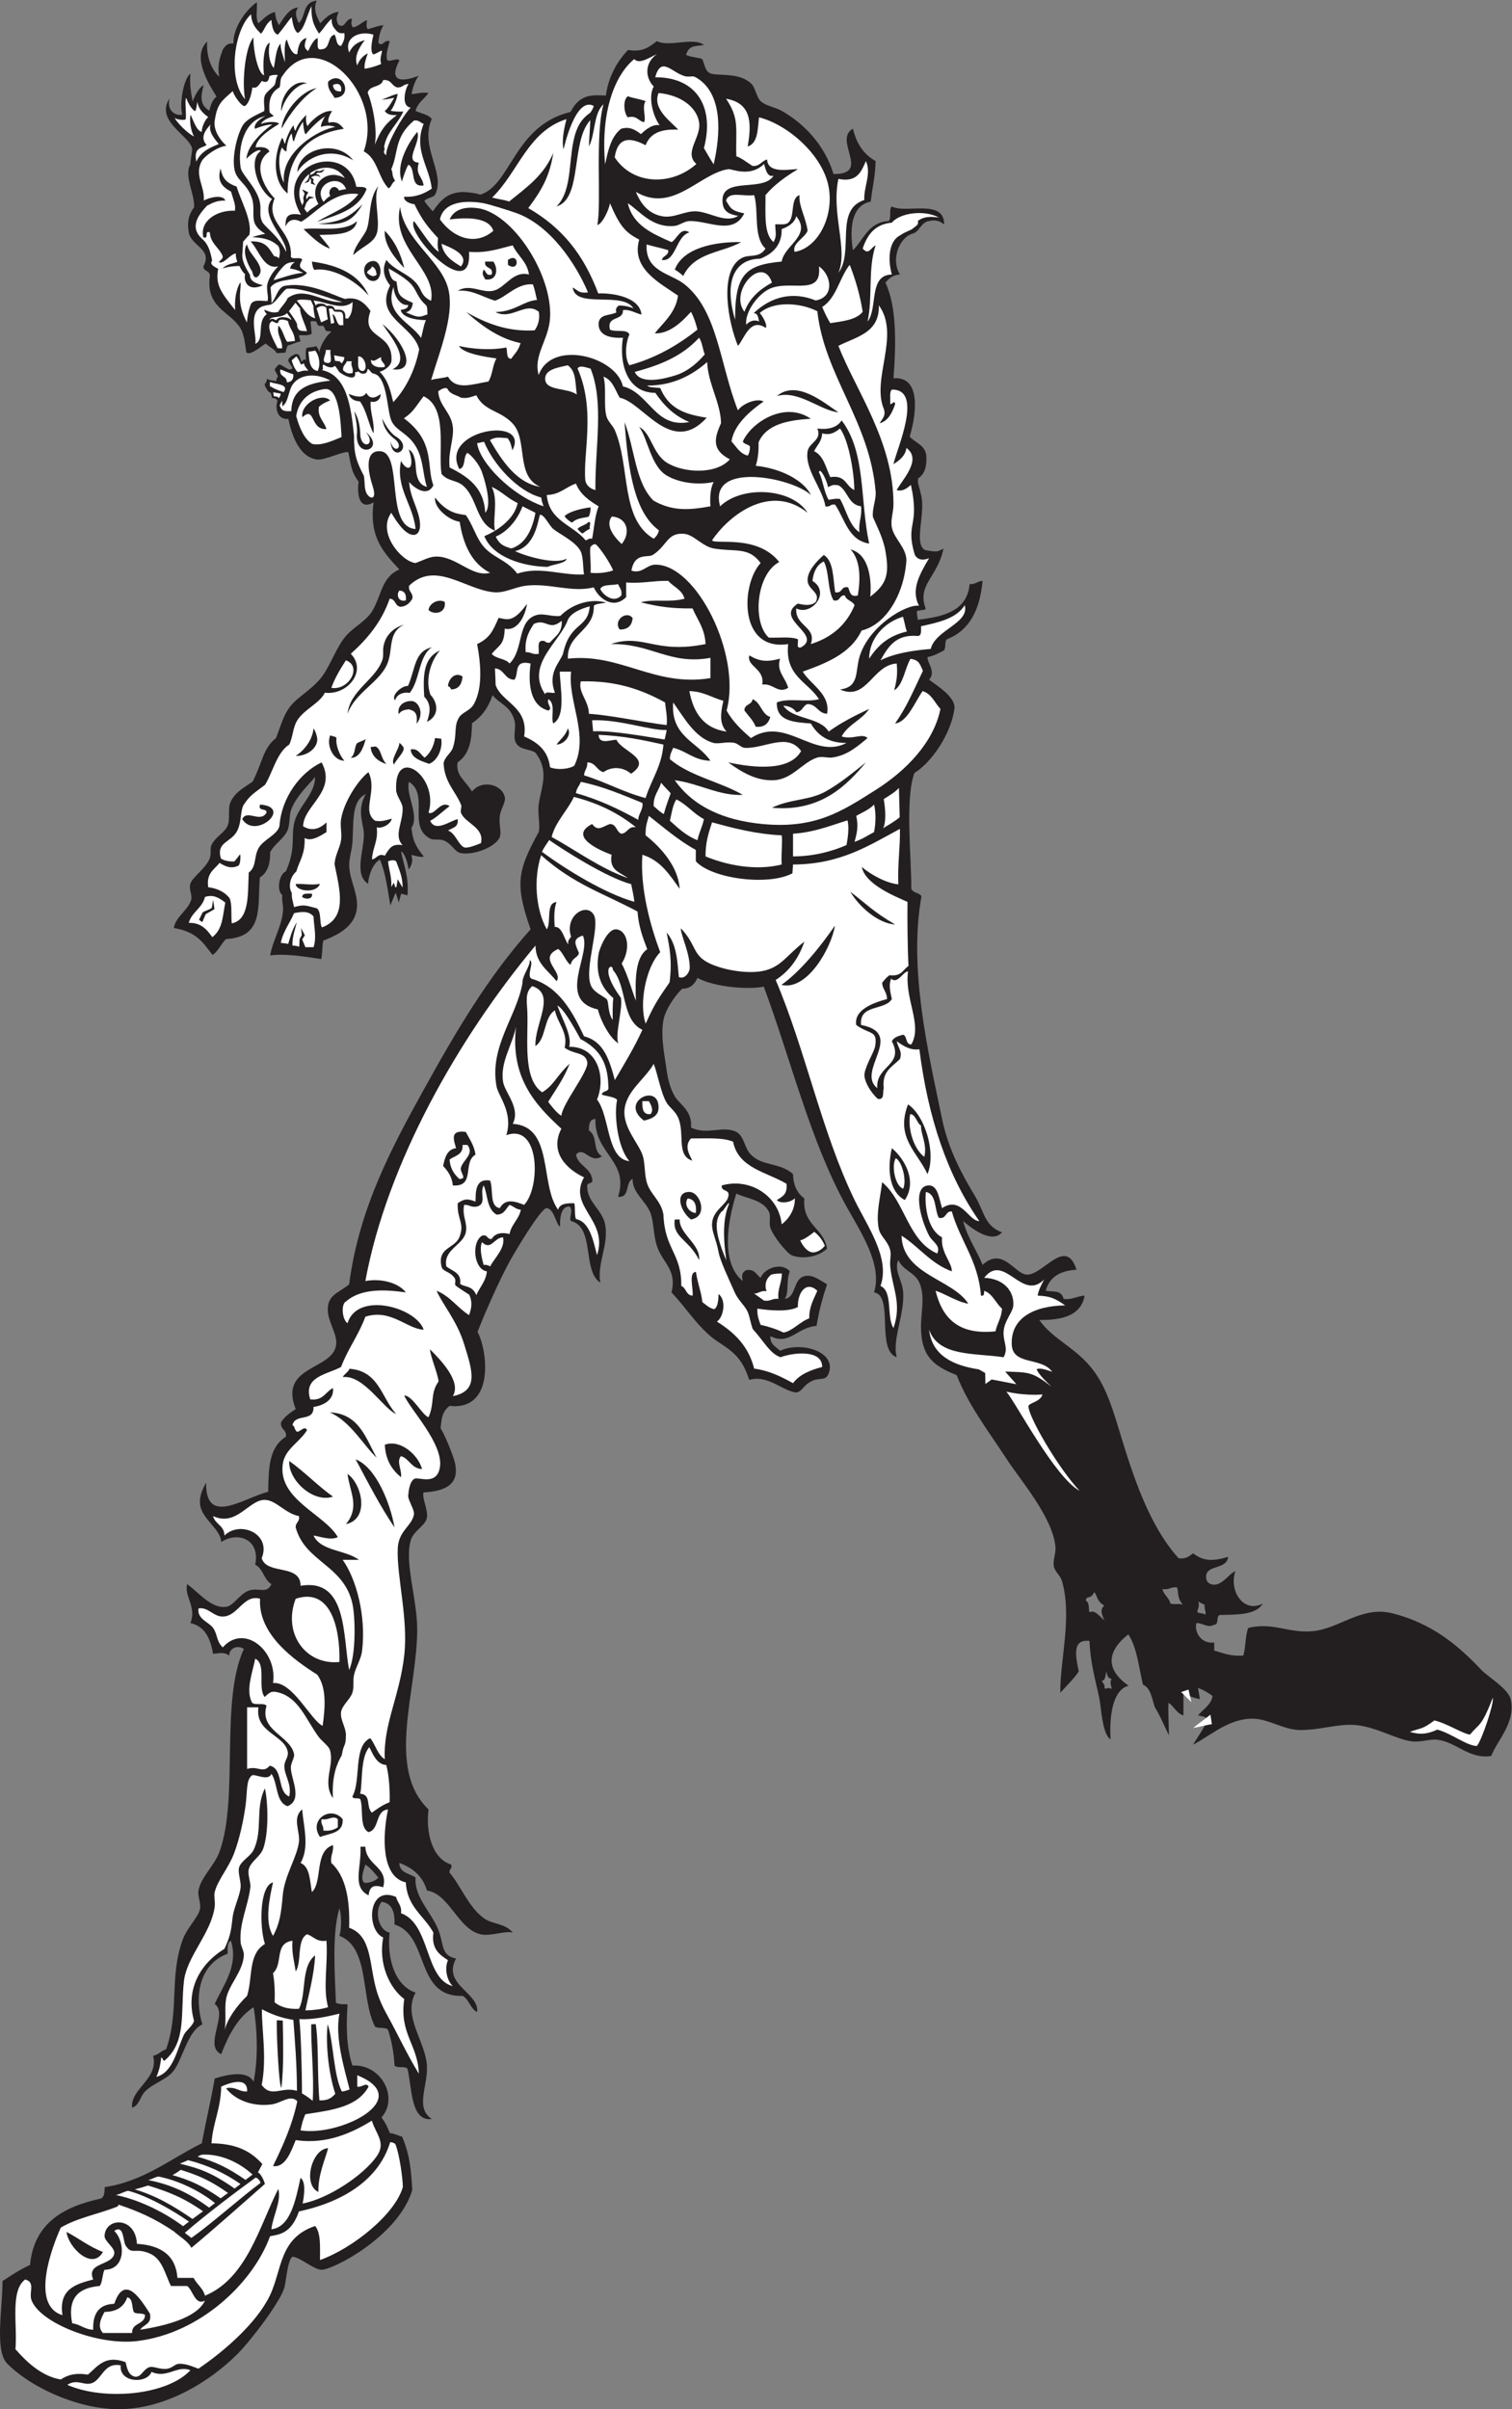 <?xml version="1.0" encoding="UTF-8" standalone="no"?>
<svg
   xmlns:dc="http://purl.org/dc/elements/1.1/"
   xmlns:cc="http://creativecommons.org/ns#"
   xmlns:rdf="http://www.w3.org/1999/02/22-rdf-syntax-ns#"
   xmlns:svg="http://www.w3.org/2000/svg"
   xmlns="http://www.w3.org/2000/svg"
   viewBox="0 0 597.2 951.067"
   height="951.067"
   width="597.2"
   xml:space="preserve"
   id="svg2"
   version="1.1"><rect x="0" y="0" width="597.2" height="951.067" fill="#808080" stroke="none"/><defs
     id="defs6" /><g
     transform="matrix(1.333,0,0,-1.333,0,951.067)"
     id="g10"><g
       transform="scale(0.1)"
       id="g12"><path
         id="path14"
         style="fill:#231f20;fill-opacity:1;fill-rule:evenodd;stroke:none"
         d="m 2690.57,6436.96 c -32.05,-22.1 -48.14,-76.11 -24,-115.2 -21.47,-0.92 -32.52,-12.28 -43.2,-23.99 34.26,-70.62 31.81,-183.96 24.01,-283.21 81.6,6.49 68.94,-103.74 47.99,-172.8 17.16,-18.93 47.13,-25.44 49.4,-57.6 1.76,-25.06 -2.88,-52.62 -24.29,-66.09 -2.69,-15.93 4.22,-26.71 7.23,-43.13 17.9,-58.12 -22.5,-149.63 13.15,-169.18 36.43,-6.81 37.19,-4.9 54.65,4.33 -17.57,-85.72 -79.34,-106.27 -52.54,-178.17 -0.11,-5.07 -26.68,-3.01 -26.32,-8.73 0.48,-7.35 1.37,-15.27 2.73,-23.83 77.28,9.11 146.67,26.12 153.59,105.6 17.28,-1.28 23.14,8.87 38.4,9.6 -7.71,-85.09 -38.44,-147.16 -105.6,-172.8 -8,-6.4 -1.6,-27.2 -9.6,-33.6 -15.11,-7.29 -28.79,-16 -47.99,-19.2 -0.67,-18.76 25.76,-43.02 4.79,-67.2 26.47,-19.67 72.37,-47.64 75.59,-80.72 -7.47,-74.61 -66.57,-163.34 -119.06,-195.37 -28.46,-74.78 -8.53,-254.28 -9.32,-343.11 5.98,-13.21 24.54,-11.22 30.1,-22.22 -38.52,-215.7 19.77,-459.89 61.09,-659.39 18.08,-87.27 56.61,-160.4 96.01,-225.59 31.14,-51.56 27.85,-89.09 81.6,-110.4 -31.93,-34.83 -91.51,13.67 -115.21,33.6 13,-49.4 39.86,-84.93 57.6,-129.6 59.03,54.28 94.39,-25.3 129.6,-28.79 48.22,-4.8 116.6,115.3 148.8,14.39 -48.41,-2.78 -80.63,-21.77 -91.2,-62.4 21.04,-4.07 46.42,3.61 52.8,-24 27.24,-3.25 39.36,8.64 62.4,9.61 -10.52,-58.29 -64.6,-73 -134.39,-72.01 36.1,-51.92 94.76,-75.96 143.99,-129.6 46.13,-50.26 67.83,-114.77 91.2,-192 43,-142.09 89.73,-286.62 177.6,-383.99 22.71,-3.51 31.56,6.84 43.2,14.39 21.39,-15.41 44.68,-28.92 103.57,-10.21 -3.66,-38.57 -63.22,-22.92 -65.17,-56.99 -0.84,-14.77 6.05,-21.23 14.41,-24 30.1,-9.94 50.48,29.17 72,38.4 -19.38,-60.53 25.55,-125.2 81.59,-96 -19.84,-32.95 -72.81,-32.79 -124.8,-33.6 -16.42,0.42 -2.78,-29.22 -19.2,-28.8 -19.74,-11.2 -31.04,4.69 -52.8,4.8 -6.94,-25.74 13.33,-62.59 52.8,-57.59 0,-8.01 0,-16.01 0,-24.01 26.55,-7.05 49.26,-17.93 86.4,-14.4 7.13,24.88 5.38,58.62 14.4,81.6 74.87,17.85 118.99,-16.74 192,-9.6 78.21,7.66 144.2,75.66 235.2,52.8 118.52,-29.76 195.83,-96.09 264,-168 19.18,-20.22 79.25,-55.33 86.4,-86.4 15.78,-68.51 -38.91,-120 -57.6,-168 -64.57,-10.39 -101.58,39.89 -158.39,48 -22.47,3.2 -49.23,-8.2 -76.81,-4.79 -45.14,5.56 -102.45,41.35 -163.19,47.99 -53.33,5.83 -105.71,-14.69 -168.01,-14.4 -48.07,0.22 -94.06,33.12 -139.2,33.6 -72.06,0.76 -124.05,-49.15 -177.6,-76.8 16.04,27.6 32.62,47.38 43.2,76.8 -9.22,5.41 -13.21,6.93 -28.8,9.6 15.42,19.09 37.69,29.51 43.2,57.6 -12.72,9.68 -26.92,17.88 -43.2,24 l 5.56,-33.2 c -22.82,3.8 -26.42,8.98 -48.76,14 v -62.4 c -21.88,7.21 -26.92,26.33 -44.14,37.43 -2.07,-15.53 1.4,-79.79 1.03,-96.31 -9.57,19.86 -30.23,66.85 -41.44,82.65 -9.89,28.51 -12.04,57.36 -35.45,67.43 -12.23,51.77 -17.72,110.28 -43.2,148.8 -34.19,-26.05 -92.3,-87.05 0.66,-151.93 -43.51,-11.17 -57.75,-78.76 -53.46,-158.72 -24.83,15.09 -27.42,93.8 -33.6,123.45 -10.6,50.86 -25.9,99.43 -28.79,168 -48.12,4.94 -43.42,-35.66 -31.85,-90.42 -13.85,-21.15 -30.15,-36.22 -54.56,-63.18 -1.18,96.19 35.77,224.85 4.8,331.2 -4.62,15.86 -21,27.17 -24,43.2 -3.29,17.64 6.5,39.18 4.81,57.6 -8.04,87.09 -102.2,195.46 -144.01,259.2 -56.87,86.74 -114.68,161.86 -148.8,249.6 -72.18,27.73 -104.26,58.62 -105.59,139.2 -0.75,44.55 13.04,95.06 -4.81,134.4 -14.08,31.03 -49.37,36.65 -62.4,67.2 -13.83,-32.31 12.09,-59 14.4,-96 4.14,-66.1 -33.28,-140.2 -19.2,-192 -62.13,21.57 -7.74,183.56 -67.2,192 25.51,82.07 -38.41,176.82 -81.59,254.4 -107.04,192.26 -164.95,436 -245.08,651.12 -42.28,-9.14 -144.08,-2.5 -196.52,25.68 -7.79,-17.56 -21.53,-32.66 -45.22,-31.72 -28.93,-28.56 -50.97,-67.72 -55.58,-93.08 -8.92,-48.96 3.76,-106.25 9.6,-148.8 4.17,-30.36 11.97,-56.25 24,-76.8 14.28,-24.38 52.69,-42.63 48,-92.46 48.07,-23.85 95.4,7.07 134.39,-13.14 23.69,-12.28 23.02,-46.58 43.21,-67.2 34.72,-35.48 84.34,-21.84 124.79,-57.59 0.87,-34.34 13.03,-57.38 33.6,-72.01 -7.11,-79.11 57.41,-86.58 67.2,-148.8 -32.35,-30.05 -82.05,-29.79 -105.6,-19.19 -13.41,6.03 -54.89,56.72 -62.4,81.59 -5.18,17.16 2.95,33.45 -4.8,48 -18.98,35.63 -68.18,38.27 -96,52.81 -25.88,-81.87 -46.99,-205.65 19.2,-259.21 -5.99,22.03 1.53,27.41 10.49,32.65 26.72,2.73 27.94,-13.42 42.31,-23.04 10.27,27.85 61.55,47.93 86.41,19.2 -11.76,-30.65 -1.23,-57.75 -14.41,-81.61 34.32,5.29 23.54,58.66 57.6,67.2 23.9,6 42.99,-10.16 67.2,-24 -13.53,-40.87 -23.27,-76.52 -31.14,-123.05 -59.95,-5.33 -79.16,-58.77 -136.86,-30.54 -1.05,-25.06 16.72,-31.29 28.8,-43.21 64.88,29.34 168.51,-3.79 144,-67.2 -9.42,-24.37 -26.35,-9.71 -52.8,-24 -23.76,-12.82 -25.91,-30.08 -43.5,-32.47 -40.13,4.25 -85.23,54.09 -138.89,37.27 -17.42,51.7 -35.86,75.88 -81.6,105.6 -10.63,6.9 -24.71,16.17 -33.6,24.01 -48.73,42.96 -69.03,80.12 -115.2,129.59 15.36,61.93 -20.11,84.16 -38.41,124.8 -16.46,36.56 -12.76,81.04 -23.99,110.4 -13.96,36.5 -54.2,59.47 -52.81,100.8 -22.87,-9.12 -7.03,-56.96 -43.19,-52.79 33.81,105.92 -70.29,126.62 -67.2,230.38 -17.05,-0.54 -19.32,-15.87 -19.2,-33.59 28.38,-20.23 8.92,-58.58 38.4,-76.79 -35.39,-24.64 -51.83,31.82 -76.8,4.79 6.69,-33.31 42.34,-37.65 47.99,-72 5.11,-17.9 -18,-7.6 -14.39,-24 -0.74,-43.1 44.9,-68.48 52.79,-110.4 11.57,-61.36 -24.17,-113.5 -14.4,-172.8 -54.06,35.53 -15.18,164.02 -86.39,182.4 -8.09,6.38 8.01,32.1 -4.8,43.2 -23.4,0.78 -29.15,-29.49 -27.77,-59.65 -12.41,5.88 -17.13,52.58 -39.43,54.85 -17.55,1.79 -99.55,-138.61 -110.41,-158.4 -31.43,-57.28 -77.3,-162.03 -94.75,-208.22 28.8,-52.29 53.3,-233.63 -82.84,-219.12 -25.15,-18.42 -23.9,-45.54 -26.81,-66.17 13.18,-21.48 27.09,-55.87 37.29,-84.59 30.92,-87.08 -31.74,-101.98 -87.46,-105.46 -6.06,-15.39 13.96,-51.91 9.78,-74.83 -4.35,-23.83 -39.89,-38.74 -48,-67.21 -18.96,-66.47 19.2,-172.75 19.2,-264 0,-182.59 -93.52,-410.76 33.59,-532.8 -8.66,-66.58 10.27,-146.3 67.21,-163.2 3.96,-13.57 -6.77,-12.43 -4.8,-24 35.21,-42.36 55.84,-101.01 100.79,-134.4 26.64,-19.77 62.6,-14.1 86.41,-43.2 -23.2,6.71 -65.68,-12.13 -96,-4.8 -67.09,16.22 -90.98,119.03 -158.4,129.6 -12.17,42.24 -41.91,66.9 -81.6,81.61 0.16,-30.25 30.17,-30.63 48,-43.21 -4.82,-62.7 54,-107.55 72,-168 10.98,-36.88 7.16,-63.69 48,-72 -42.27,-77.71 69.37,-100.78 62.39,-158.4 -20.45,9.95 -23.46,37.34 -43.2,48 -142.31,-4.72 -96.76,178.44 -201.59,211.2 1.24,36.45 -7.09,63.32 -38.41,67.2 -22.65,-29.94 -7.47,-85.62 24,-91.2 -8.66,-74.98 15.02,-157.25 76.81,-177.6 -38.91,-70.24 28.82,-142.84 33.6,-215.99 3.95,-60.551 -36.54,-124.618 14.4,-158.407 -62.95,-8.203 -58.25,91.899 -72,148.797 -6.99,9.02 -31.42,0.58 -38.4,9.61 -1.87,39.73 -9.03,74.17 -19.21,105.59 -6.58,9.41 -29.4,2.59 -38.39,9.6 -43.2,81.61 -15.02,234.59 -105.6,268.8 6.58,23.58 6.58,58.03 0,81.6 -23.3,-75.05 -12.928,-202.97 -10.452,-280.11 20.232,-6.63 20.062,-2.49 34.532,-4.64 -3.96,-61.83 -4.54,-121.92 14.32,-180.84 84.96,4.96 138.35,-94.086 86.39,-153.61 11.24,-15.5 17.36,-28.32 24.75,-46.805 11.55,-0.07 30.21,-9.347 36.14,-10.531 24.26,-55.144 27.17,-109.285 30.16,-157.488 C 1181.74,514.18 988.953,413.445 952.973,412.961 929.988,412.648 887.742,451.738 865.891,451.355 851.41,438.438 848.313,380.898 842.578,360.168 831.246,319.18 745.586,205.574 703.375,163.359 623.188,83.176 496.664,4.523 362.582,0.164 244.164,-3.684 97.961,58.391 21.781,134.563 -16.695,173.027 7.559,296.926 7.379,379.363 33.18,396.758 59.547,413.594 88.977,427.363 100.801,551.531 188.336,600 300.176,624.16 c 10.793,8.106 8.711,18.86 10.269,33.645 115.84,16.961 198.071,86.011 287.332,129.558 12.203,64.59 27.071,126.524 38.399,192 35.008,10.969 96.699,26.207 115.203,-9.597 13.715,67.284 11.437,153.414 0,220.804 -47.59,-30.82 -74.031,-82.78 -96.004,-139.21 -53.484,25.12 22.516,119.53 -19.199,148.81 24.715,54.69 71.562,112.74 48,187.19 -11.094,-4.9 -9.934,-22.07 -9.602,-38.4 -87.582,-32.18 -98.633,-132.66 -74.922,-209.36 -44.808,-19.81 -59.797,-109.39 -88.269,-141.037 -21.672,-24.083 -56.828,-33.153 -81.61,-57.606 -14.621,-14.426 -16.449,-41.269 -38.394,-47.996 -5.516,56.687 79.75,84.707 62.394,153.599 16.04,3.17 23.485,14.92 38.407,19.2 39.402,111.43 9.422,212.74 47.996,321.6 14.496,40.91 48.777,70 52.797,96 2.562,16.52 -7.844,36.21 -4.797,52.8 7.469,40.66 47.238,73.23 62.398,115.2 57.531,159.25 0.981,446.48 72.008,600 -18.039,13.34 -44.344,1.77 -43.207,-19.2 -16.762,10.5 -25.551,7.16 -47.996,4.8 -7.805,45 -23.895,81.7 -67.203,91.2 19.293,48.06 -19.125,79.52 -9.602,115.2 36.047,-25.66 70.461,-72.43 115.199,-67.2 22.184,2.59 40.008,38.41 67.204,48 29.941,10.56 52.941,-11.51 67.199,19.2 -22.156,13.05 -24.278,46.12 -48,57.6 15.558,75.09 -50.508,99.69 -100.801,67.2 -0.965,38.36 -56.84,67.13 -62.402,110.4 -2.246,17.49 1.59,36.5 17.691,65.5 -2.059,-130.06 110.176,-45.93 183.91,-27.1 1.387,73.39 2.699,131.59 52.805,163.21 2.695,21.89 -18.098,20.3 -14.406,43.19 10.687,16.52 26.777,27.62 43.203,38.4 -51.602,130.83 112.258,114.26 120,192 3.508,35.2 -31.137,73.1 -23.992,115.2 5.742,33.92 37.106,40.59 62.386,62.4 28.85,224.95 127.77,407.92 220.81,576 94.02,169.87 190.05,334.06 316.8,475.2 -46.43,132.61 -39.41,173.33 24,288 5.29,22.75 -3.87,53.98 0,81.6 7.47,53.43 32.53,97.48 -9.6,153.6 -18.56,12.23 -45.33,7.14 -57.6,28.8 -10.62,18.74 1.7,44.06 -4.8,67.2 -12.04,42.79 -44.84,49.17 -64.71,74.13 -12.93,-36.67 -31.13,-63.1 -60.95,-82.87 -0.86,-36.67 -2.25,-89.03 -42.66,-116.02 -5.78,-38.59 20.2,-50.7 42.98,-86.26 27.08,34.84 85.49,23.26 96.54,-14.58 4.73,-16.21 -11.83,-36.5 -14.4,-57.6 -3.29,-26.93 5.6,-46.84 0,-62.4 -10.08,-28 -74.4,-54.85 -115.2,-48 -19,3.19 -26.73,29.07 -52.81,38.4 -10.57,3.79 -30.49,-0.47 -38.4,4.8 -67.95,35.06 -1.84,128.74 -62.39,168 -12.04,-32.96 31.91,-100.75 6.96,-136.19 4.24,-41.94 15.2,-57.84 36.7,-85.46 -10.64,-2.14 -30.02,3.48 -36.6,5.4 1.26,-10.72 7.22,-22.23 -8.8,-43.63 -1.11,16.51 -11.41,50.74 -22.26,53.48 8.54,-41.06 23.74,-75.46 19.2,-129.6 -7.51,1.59 -13.34,3.34 -18.63,4.76 l -7.21,-25.6 -8.96,28.54 c -0.1,0.01 -0.19,0.01 -0.29,0.01 l -15.74,-37.65 c -7.42,43.16 -13.77,96.63 -30.77,135.54 -19.28,-9.53 -34.01,-44.79 -34.82,-71.5 -46.62,27.81 -6.56,112.77 -13.64,157.9 -4.94,31.45 -17.44,66.53 6.59,107.78 -45.51,-21.1 -34.7,-90.76 -40.1,-147.66 -2.05,-21.62 -8.94,-40.53 -9.1,-60.92 -0.36,-48.16 31.67,-91.81 21.3,-138.84 -10.08,-45.74 -52.26,-68.84 -98.233,-86.76 -3.406,-18.39 -2.562,-40.66 -5.968,-54.43 -54.93,8.39 -107.489,16.71 -151.246,10.78 7.347,42.9 32.304,83.17 37.218,125.25 3.242,27.83 -3.039,24.52 -1.511,53.94 -16.782,11.18 -10.309,61.05 10.824,69.76 10.48,23.51 17.433,47.65 19.484,73.1 1.879,23.28 -0.129,45.75 4.945,69.22 10.618,49.15 62.149,85.18 62.25,137.18 -22.64,-27.2 -52.601,-53.14 -69.746,-93.45 -8.672,-20.38 -3.214,-46.92 -13.269,-67.2 -12.031,-24.24 -38.512,-38.43 -50.461,-62.78 1.043,-19.32 -1.758,-56.68 -30.231,-74.16 -7.73,-85.92 13.348,-176.17 -100.293,-182.41 -12.058,-10.33 -25.222,-39.31 -40.171,-46.75 -25.559,31.94 -43.914,67.99 -114.368,79.41 4.5,32.75 40.469,51.13 50.957,82.54 4.653,13.93 -6.472,30.97 -2.785,46.61 5.125,21.7 47.336,46.77 58.371,78.19 5.102,14.54 -0.261,27.55 4.805,38.4 11.313,24.24 39.801,37.09 47.992,57.6 8.723,21.83 -1.234,50.22 9.602,72 14.5,29.15 39.363,40.12 64.84,58.71 29.558,59.01 29.914,97.14 69.031,128.79 15.906,41.5 22.094,68.96 43.73,95.7 22.438,27.74 70.086,52.68 96,91.2 25.899,38.5 39.239,82.14 67.203,115.2 22.01,26.03 58.6,43.22 76.8,72 28.77,45.51 27.71,102.07 81.6,124.8 -43.57,47.63 -90.86,93.25 -76.37,198.94 -45.72,-26.77 -49.12,30.83 -44.29,60.96 -24.43,33.77 -21.74,49.87 -30.85,88.05 -19.7,1.08 -70.542,-24.82 -91.819,-22.25 -55.93,6.77 -77.164,79.26 -85.602,120.38 -32.207,-3.38 -40.07,30.6 -32.23,53.18 -3.125,7.32 -9.145,8.77 -15.864,8.59 l -3.882,15.38 c -6.848,0.04 -16.93,16.34 -18.481,26.01 5.731,3.71 6.25,12.09 7.75,15.8 7.028,-5.62 14.352,-4.65 27.981,-7.32 -2.813,7.89 2.226,8.85 3.496,14.27 0.769,3.3 -10.629,18.12 -8.957,20.96 2.558,4.34 8.035,11.77 13.097,14.4 2.844,1.48 26.778,-15.84 29.981,-14.92 3.68,0.89 7.433,-0.1 9.281,3.61 1.031,2.06 -13.308,20.59 -12.711,23.43 2.16,10.14 15.731,16 21.203,18.38 15.192,3.19 13.676,-16.48 19.246,-22.91 4.258,7.1 7.821,10.03 12.832,4.5 -2.187,13.89 -1.117,29.23 0.231,35.09 1.051,4.54 24.543,2.89 29.144,7.38 10.016,-12.52 7.875,-14.38 10.618,-19.62 -2.493,8.88 12.421,43.16 34.949,62.44 l -16.039,1.77 -7.531,14.8 -15.364,0.67 c -2.308,4.41 -4.488,7.51 -6.64,13.2 -3.297,-0.86 -13.594,2.18 -16.407,-1.5 l 3.559,-35.33 c -12.711,-7.6 -25.418,-3.32 -38.129,-4.98 l 4.813,-17.86 c -20.891,-4.89 -25.43,-9.82 -37.497,-11.77 -3.894,-7.83 -4.437,-12.45 -7.285,-21.33 -16.101,-0.82 -15.047,-1.63 -26.25,-1.63 -4.269,11.72 -19.812,16.3 -31.293,28.15 -4.414,0.92 -46.64,-39.12 -58.172,-25.54 -3.886,22.61 -5.613,51.96 -17.835,71.8 -30.254,49.1 -102.903,59.8 -90.286,153.62 1.321,17.32 -18.984,13.02 -19.199,28.8 28.617,51.74 -36.254,59.92 -43.203,100.8 -4.398,25.9 -2.812,49.21 15.406,73.58 4.242,36.85 -30.879,93.69 -10.605,128.02 -0.403,13.23 6.683,40.55 4.801,48 -9.747,38.49 -109.481,80.69 -66.813,146.77 -9.531,-42.28 25.879,-52.44 38.09,-47.22 -9.008,29.05 2.644,104.08 23.922,121.25 -2.258,-33.67 1.195,-51.61 6.64,-82.88 4.536,12.96 17.875,40.76 32.485,48.58 -7.863,-32.17 -13.024,-56.7 16.781,-75.82 5.523,21.31 10.223,32.54 21.676,41.92 -22.895,36.04 -74.692,118.5 -27.871,162.83 -2.895,-39.7 10.383,-80.85 35.843,-104.23 -6.253,33.99 1.227,55.86 11.301,82.3 5.918,5.09 8.5,17.7 30.668,16.46 -1.394,43.86 33.965,97.27 69.281,122.04 1.942,-20.45 -4.652,-49.45 4.797,-62.4 17.348,15.2 28.664,28.46 49.121,33.6 2.797,-27.08 7.29,-27.69 11.442,-39.54 12.504,18.31 29.773,51.57 57.453,52.68 -1.551,-2.78 -15.324,-13.7 1.789,-46.1 21.426,20.4 10.043,61.33 52.992,66.56 -11.761,-26.03 0.707,-47.73 10.121,-67.24 16.075,16.38 30.45,31.17 54.805,34.01 -5.77,-14.84 -8.82,-21.71 -1.1,-37.52 20.16,-15.47 19.94,18.06 40.84,16.99 -0.8,-6.55 -5.26,-13.85 2.39,-25.47 17.8,3.01 26.65,15.93 41.75,21.63 -0.97,-17.3 -2.89,-19.06 2.35,-27.17 21.29,6.28 33.38,10.69 46.65,12.24 -10.09,-17.64 -13.44,-33.05 -15.4,-52.27 13.83,-13.91 15.01,9.35 33.59,4.8 -4.16,-20.38 -11.02,-31.94 -8.07,-54.1 4.13,-11.88 31.89,7.51 36.88,-3.5 -34.11,-65.1 9.99,-63.6 57.08,-44.85 -10.77,-16.41 -16.69,-31.79 -20.83,-54.3 10.16,-0.76 27.29,6.6 50.14,3.15 -12.64,-17.74 -32.04,-28.75 -38.39,-52.8 15.7,-8.29 37.7,-10.3 48,-24 -36.54,-83.65 41.32,-159.81 10.48,-223.17 -4.73,-9.71 -22.36,-9.79 -32.4,-19.07 4.32,-8.49 17.58,-23.59 24.98,-31.36 27.77,39.43 45.99,53.25 82.93,56.9 9.65,0.95 43.46,-1.91 57.47,-7.61 91.19,27.35 100.43,205.25 267.81,245 27.56,53.99 64.81,50.42 104.65,48.46 6.69,51.02 30.6,99.18 65.88,135.17 44.78,-7.98 64.15,10.53 85.4,26.08 35.44,-18.96 109.63,13.21 139.2,-11.62 -36.19,-3.91 -42.66,-3.95 -52.87,-27.61 3.12,-8.09 44.43,-9.14 48.56,-14.9 9.89,-26.25 9.41,-41.78 36.11,-44.1 36.58,-3.16 77.18,0.18 107.4,-26.57 13.29,-11.76 16.43,-41.27 28.79,-52.8 15.66,-14.61 43.27,-17.98 62.4,-28.8 64.83,-36.67 127.44,-100.22 153.6,-187.2 113.64,-1.04 -2.55,100.08 57.61,134.4 10.12,-44.27 32.26,-76.53 67.19,-95.99 -1.41,-50.09 -8.81,-70.15 -14.39,-120 -57.03,-11.07 -63.25,-78.91 -52.8,-144.01 32.32,31.67 45.23,82.76 105.59,86.4 9.82,7.78 -0.22,35.42 9.6,43.2 38.82,-22.54 156.36,24.45 154.98,-53.56 -16.34,14.7 -32.9,13.07 -44.58,10.36 -26.33,-4.07 -26.97,-33.83 -52.79,-38.4 l -9.61,-4.8 z M 3278.42,2184 c -2.67,-1.97 -1.35,-25.95 -12.88,-26.44 -0.77,-4.06 10.59,-13.34 6.68,-20.65 5.4,-8.47 8.43,4.02 20.79,-3.73 2.45,6.29 -6.32,14.34 0.51,30.08 -4.32,0.73 -11.73,0.57 -15.1,20.74 z m 269.2,176.74 c -0.11,7.72 7.75,14.63 3.3,31.2 6.96,-5.45 11.71,-4.94 18.66,-10.4 -2.05,-10.63 4.22,-18.19 2.18,-28.83 -9.58,6.84 -14.9,2.11 -24.14,8.03 z m -60.24,73.02 c 5.67,-11.91 -1.59,-28.25 17.16,-50.77 -14.68,3.49 -21.69,-0.72 -36.36,2.77 -4.43,17.98 -19.57,25.24 -24.01,43.2 19.77,-3.76 24.63,7.37 43.21,4.8 z m -215.27,-96.35 c -5.49,0.01 -27.2,33.29 -43.05,22.62 -5.01,4.68 1.07,28.16 -11.31,34.07 -1.1,16.58 15.2,2.92 24.07,25.33 9.42,-5.97 5.58,-25.32 30.11,-39.59 -5.04,-5.22 -15.11,-12.25 0.18,-42.43 z M 1082.58,1612.96 c 15.72,-9.89 26.36,-24.83 38.4,-38.4 -7.62,-10.9 -34.83,-19.27 -43.2,-14.39 -10.31,13.81 0.95,38.12 4.8,52.79 v 0" /><path
         id="path16"
         style="fill:#ffffff;fill-opacity:1;fill-rule:evenodd;stroke:none"
         d="m 993.563,6758.51 c -46.684,-5.3 -162.704,-73.59 -152.208,-164.25 -7.765,10 -23.644,66.8 -5.835,103.86 5.609,-8.78 8.46,-9.96 13.14,-12.22 0.656,22.4 8.192,44.98 15.067,53.85 3.429,-11.42 3.351,-24.8 7.304,-23.2 7.703,25.7 16.567,42.83 26.758,57.63 0.641,-12.46 4.188,-37.01 8.399,-37 10.335,14.03 40.921,44.51 57.257,53.05 -6.355,-8.83 -13.695,-25.17 -12.261,-31.5 6.261,2.68 25.187,7.53 42.379,-0.22 v 0" /><path
         id="path18"
         style="fill:#ffffff;fill-opacity:1;fill-rule:evenodd;stroke:none"
         d="m 1025.56,6574.9 c -6.62,-1.01 -17.89,-3.05 -20.51,-4.59 -15.214,25.64 -37.191,-0.61 -26.155,-15.95 -6.586,-2.71 -11.829,-8.16 -20.239,-17.49 -34.933,50.59 47.114,88.11 66.904,38.03 v 0" /><path
         id="path20"
         style="fill:#ffffff;fill-opacity:1;fill-rule:evenodd;stroke:none"
         d="m 2316.17,4660.96 c 3.23,-14.65 -2.19,-57.28 0,-86.4 -78.26,-19.62 -164.94,-1.25 -225.6,24 -0.59,40.6 9.28,70.72 19.21,100.8 64.25,-17.35 128.66,-34.52 206.39,-38.4 v 0" /><path
         id="path22"
         style="fill:#ffffff;fill-opacity:1;fill-rule:evenodd;stroke:none"
         d="m 1058.57,988.965 c 173.52,-69.942 -51.34,-182.051 -167.988,-163.203 2.508,15.078 8.41,36.242 14.395,47.851 80.582,12.215 154.393,21.758 187.203,81.746 -7.27,14.516 -21.07,-3.972 -33.61,0 0,11.204 0,22.407 0,33.606 v 0" /><path
         id="path24"
         style="fill:#ffffff;fill-opacity:1;fill-rule:evenodd;stroke:none"
         d="m 1156.02,790.48 c 5.94,0.829 11,-1.917 15.31,-5.07 12.99,-31.101 22.44,-106.582 22.33,-127.422 -23.23,-81.687 -149.95,-182.16 -245.484,-216.23 -0.133,38.269 3.109,79.914 -14.403,100.801 C 826.461,506.66 836.223,412.371 799.375,336.16 759.977,254.656 663.711,171.316 588.176,120.164 c -16.36,5 -34.071,14.953 -57.594,14.399 -11.703,-0.278 -18.883,-11.68 -33.605,-14.399 -21.489,-3.973 -41.579,7.774 -52.801,4.797 -19.953,-5.281 -23.785,-29.395 -43.196,-28.801 -20.195,3.812 -24.375,23.637 -28.8,43.203 -60.696,22.492 -82.903,-12.476 -111.715,-37.019 -29.235,4.804 -55.117,2.746 -80.172,-14.297 -55.117,8.816 -100.059,50.051 -134.516,89.719 6.254,72.136 -16.289,173.086 28.797,206.394 32.004,-8.254 9.574,-38.652 19.199,-62.402 27.747,-68.438 197.754,-133.555 312.004,-120 187.309,22.226 344.375,172.734 394.383,310.43 28.34,5.761 62.598,7.714 85.617,73.574 136.233,29.226 237.363,97.058 270.243,204.718 v 0" /><path
         id="path26"
         style="fill:#ffffff;fill-opacity:1;fill-rule:evenodd;stroke:none"
         d="m 2253.77,5467.36 c -58.7,-63.37 -65.66,-262.41 81.6,-240 -10.32,-95.13 58.37,-111.23 91.2,-163.2 -37.78,-10.12 -89.71,4.68 -124.8,-9.6 -1.85,-56.25 50.54,-58.26 100.8,-62.4 19.98,-34.42 50.91,-57.89 105.61,-57.6 -96.63,-51.08 -179.99,81.79 -283.2,14.4 -27.48,23.74 -53.91,48.5 -72.01,81.6 44.75,164.65 -89.52,433.43 -211.19,432 -26.7,-0.31 -39.24,-28.21 -70.93,-17.62 9.79,55.08 48.88,37.15 63.47,46.49 43.64,27.91 41.95,67.3 93.86,62.33 27.15,-2.6 54.23,-37.71 86.39,-43.2 64.52,-11.01 103.32,5.77 139.2,-43.2 z m -211.2,-379.2 c 42.15,-1.05 66.85,-19.55 100.81,-28.8 -8.58,-37.29 -12.27,-68.15 9.59,-91.2 -67.58,9.22 -98.29,55.31 -110.4,120 z m 216.01,19.2 c 31.94,5.02 46.36,-28.6 76.79,-9.59 -8.28,31.27 -35.7,48.41 -24,86.39 -40.74,-10.82 -61.53,-7.74 -91.19,9.6 -8.37,-33.32 46.28,-38.26 38.4,-86.4 z m -52.8,-76.8 c 11.58,-15.62 25.73,-28.67 33.6,-48 26.58,-2.58 37.37,10.62 43.19,28.8 -26.75,8.44 -27.49,42.91 -52.79,52.8 -1.57,-17.63 -24.55,-13.85 -24,-33.6 v 0" /><path
         id="path28"
         style="fill:#ffffff;fill-opacity:1;fill-rule:evenodd;stroke:none"
         d="m 1044.91,6240.45 c -0.89,-17.56 -1.17,-36.22 -14.68,-49.61 -3.19,1.61 -5.69,-0.38 -7.07,2.15 1.7,25.79 -13.02,25.44 -30.664,24.57 -3.73,12.52 -13.371,13.32 -25.66,11.34 -4.625,9.01 -24.449,7.69 -27.52,4.62 h -0.003 c -0.536,-0.54 -1.571,-0.82 -2.278,-1.52 h -0.004 c -0.582,-0.58 -1.129,-1.23 -1.726,-1.76 -1.813,4.99 -3.785,9.87 -5.996,14.51 40.73,-4.73 84.721,-31.04 115.601,-4.3 z m -181.238,-51.84 -2.813,-0.21 c -5.246,7.8 -35.843,11.61 -42.214,-2.03 -8.782,2.67 -9.868,7.65 -20.071,1.34 4.477,13.04 34.039,2.8 52.102,19.95 3.734,-6.9 9.211,-12.4 12.996,-19.05 v 0" /><path
         id="path30"
         style="fill:#ffffff;fill-opacity:1;fill-rule:evenodd;stroke:none"
         d="m 1958.88,4816.58 c 16.28,-19.03 19.78,-20.75 28.45,-31.29 -6.53,-17.29 -14.63,-39.76 -20.43,-61.38 -10.55,5.45 -17.07,12.7 -29.92,23.45 -1.95,30.75 15.48,46.84 21.9,69.22 z m 630.89,-64.42 c 6.18,-23.72 5.26,-56.2 0,-81.67 -17.43,-8.81 -32.13,-19.92 -57.6,-28.73 6.85,26.03 12.11,46.7 4.8,76.8 15.74,9.28 39.19,18.41 52.8,33.6 v 0" /><path
         id="path32"
         style="fill:#ffffff;fill-opacity:1;fill-rule:evenodd;stroke:none"
         d="m 3499.75,2123.88 c 10.11,-9.94 20.23,-19.89 30.36,-29.83 -2.84,12.38 -5.68,24.76 -8.51,37.13 -7.28,-2.43 -14.57,-4.87 -21.85,-7.3 v 0" /><path
         id="path34"
         style="fill:#ffffff;fill-opacity:1;fill-rule:evenodd;stroke:none"
         d="m 3586.3,2056.91 c -10.61,-9.42 -40.33,-30.1 -50.94,-39.53 12.54,1.98 43.09,9.61 55.62,11.6 -1.93,7.45 -2.75,20.5 -4.68,27.93 v 0" /><path
         id="path36"
         style="fill:#ffffff;fill-opacity:1;fill-rule:evenodd;stroke:none"
         d="m 1888.98,4435.36 c 3.22,-44.77 15.67,-76.77 28.8,-111.65 -36.33,-24.47 -35.64,-93.06 -33.6,-152.35 -8.31,19.01 -23.02,73.85 -42.07,109.99 28.55,45.22 16.58,97.79 -15.53,101.21 -27.02,2.88 -50.29,-57.23 -52.81,-72 -8.9,-52.53 2.29,-96.91 43.64,-131.74 -2.79,-16.44 -1.96,-51.4 -1.85,-64.68 -16.12,22.71 -10.56,56.23 -18.86,62.55 -15.86,12.07 -39.16,20.44 -46.93,42.67 -17.64,50.6 28.83,173.1 9.61,206.4 -21.52,37.29 -87.5,-2.49 -67.27,-65 -5.22,-8.03 -10.24,-10.76 -8.28,-22.41 -10.06,8.92 -18.14,54.61 -40.08,51.17 -2.21,26.96 -2.16,55.12 5.23,73.7 -33.03,-2.17 -14.37,-59.89 -28.8,-80.66 -33.02,58.78 -39.78,150.5 -16.77,219.45 97.7,-87.07 183.05,-111.83 285.57,-166.65 z m -139.21,1080 c 5.52,6.19 12.44,10.73 17.48,5.77 15.11,-14.9 40.69,-54.39 49.59,-75.49 -17.78,-6.68 -46.63,-9.91 -67.07,-7.08 2.53,26.54 -3.79,64.39 0,76.8 z m 24,120 c -11.09,-27.3 -13.2,-63.6 -19.2,-96 -10.02,2.04 -12.71,-3.29 -19.19,-4.8 -37.42,45.78 -109.03,57.37 -115.2,134.4 39.21,0.79 56.14,23.86 86.4,33.6 12.82,-31.97 39.19,-50.41 67.19,-67.2 z m -100.8,-28.8 c 2.05,-5.8 15.76,-17.07 22.3,-19.57 13.53,13.95 33.49,13.61 48.38,17.36 4.46,4.5 6.9,21.37 6.12,27.9 -27.25,-3.15 -62.44,-12.2 -76.8,-25.69 z m 38.41,-38.4 c 3.19,-2.98 8.86,-11.58 15.25,-13.23 8.6,7 11.63,8.89 21.42,14.11 -4.08,7.12 6.91,20.58 -5.01,19.86 -2.5,-7.1 -29.17,-13.63 -31.66,-20.74 z m 9.6,-451.2 c 106.79,2.79 182.34,-25.66 249.59,-62.4 2.05,-21.95 7.31,-40.7 4.81,-67.2 -76.52,9.77 -164.03,29.12 -230.4,33.6 -0.29,38.49 -32.96,63.51 -24,96 z m 52.79,-158.4 c 70.98,-2.63 131.82,-15.38 192.01,-28.8 -5.04,-65.36 -36.41,-104.39 -52.81,-158.4 -66.02,17.17 -118.59,47.81 -182.4,67.2 0.74,15.27 10.89,21.12 9.61,38.4 25.45,-0.14 27.24,-23.96 48,-28.8 25.51,18.2 59.68,14.79 81.59,-4.8 66.93,44.82 -28.33,66.05 -43.19,100.8 -21.42,-1.38 -51.73,-14.4 -52.81,14.4 z m 110.41,-273.6 c -24.2,3.4 -23.91,-17.7 -43.2,-19.2 -15.12,5.69 -13.6,28.01 -33.6,28.8 -22,-7.2 -35.68,-23.86 -52.81,0 -71.66,-36.4 20.3,-77.47 57.61,-91.2 -8.16,-46.56 26.32,-52.23 48,-68.97 -81.96,28.79 -153.25,82.11 -225.61,121.77 10.99,45.01 48.46,79.93 65.8,118.59 72.79,-18.4 133.45,-48.95 183.81,-89.79 v 0" /><path
         id="path38"
         style="fill:#ffffff;fill-opacity:1;fill-rule:evenodd;stroke:none"
         d="m 805.902,6183.56 c 4.328,0 17.532,-11.97 19.352,-1.08 1.676,10.22 23.434,4.48 28.226,1.27 4.391,-24.15 19.114,-30.85 20.274,-58.86 l -22.734,-2.47 c -9.641,12.36 -12.895,35.73 -25.79,48.14 -6.539,-28.83 12.805,-42.29 10.567,-67.56 l -13.281,0.63 c -8.141,17.31 -39.274,67.93 -16.614,79.93 z m 161.395,39.31 c -0.672,-6.13 2.625,-27.57 4.121,-33.57 l -19.852,-9.21 c -5.121,13.57 -8.953,28.18 -13.515,42.11 9.762,6 19.531,10.38 29.246,0.67 z M 831.5,5969.14 c -7.367,1.31 -14.738,2.63 -22.105,3.96 0.66,-3.96 1.312,-7.92 1.972,-11.87 3.422,-0.4 6.848,-0.8 10.266,-1.19 1.449,-1.45 2.894,-2.91 4.34,-4.36 3.418,4.49 5.98,8.97 5.527,13.46 z m 268.04,100.5 c 9.08,-9.53 19.31,4.96 30.23,7.29 -3.97,-13.57 12.38,-16.92 10.42,-28.49 -8.55,-3.86 -44.05,-2.02 -40.65,21.2 z m -185.415,24.28 c 7.277,-0.69 16.406,2.25 19.84,2.51 11.973,-14.04 16.66,-42.03 7.172,-60.39 -23.969,4.82 -25.137,30.95 -27.012,57.88 z m -49.785,-26.22 13.941,11.89 c 6.145,-7.8 9.778,-16.04 13.11,-23.71 1.207,-2.77 8.398,4.56 9.632,1.98 0.149,-7.09 7.743,-13.4 12.524,-21.11 -16.391,2.23 -19.543,-2.02 -31.211,-3.95 -7.723,6.47 -15.078,22.69 -17.996,34.9 z m -33.598,-26.86 c 12.914,-4.69 24.613,-10.59 38.399,-14.4 1.25,-15.66 -5.7,-23.1 -19.2,-24 0.918,20.11 -23.562,14.83 -19.199,38.4 z m -30.726,-37.09 c 13.656,-7.03 58.886,-5.8 40.328,-30.12 -14.699,4.21 -29.285,10.5 -40.793,17.89 l 0.465,12.23 z m 227.524,61.09 c 4.8,0 9.6,0 14.4,0 -3.4,-17.81 6.1,-16.93 2.7,-34.74 -14.68,-3.48 -19.88,0.95 -28.27,8.47 -0.49,14.89 7.44,15.6 11.17,26.27 z m 33.6,14.4 c 20.08,2.32 30.39,-39.31 14.4,-43.2 -19.28,-0.08 -13.34,25.05 -14.4,43.2 z m -95.999,19.2 c 4.8,0 9.601,0 14.402,0 -3.957,-12.05 9.328,-41.34 -9.602,-38.4 -4.179,0.17 -6.855,1.23 -8.472,2.88 -6.973,7.17 6.082,25.81 3.672,35.52 z m 54.979,-21.36 c -10.1,1.81 -20.198,3.61 -30.307,5.42 0.906,-5.42 1.804,-10.84 2.707,-16.27 4.691,-0.54 9.38,-1.08 14.07,-1.62 1.99,-1.99 3.97,-3.98 5.95,-5.98 4.69,6.15 8.2,12.31 7.58,18.45 z m -3.3,118.42 0.43,-24.02 c -3.85,1.15 -9.61,-1.22 -12.22,1.17 -9.694,8.87 -8.358,25.58 -19.858,32.33 l 5.57,-26.34 -9.941,-2.75 -6.387,44.69 c 10.391,2.11 12.399,-1.29 15.024,-7.63 15.502,-4.68 26.972,5.47 27.382,-17.45 z m -82.965,-3.51 c -27.386,8.22 -35.207,31.89 -54.277,52.03 3.531,4.53 19.699,3.93 40.856,1.71 3.664,-4.8 4.879,-11.34 8.234,-16.41 v 0.07 c 0,-10.34 1.43,-20.34 5.187,-37.4 z m -44.578,29.64 c -0.964,-18.98 17.879,-52.03 19.942,-67.84 -16.77,1.94 -24.715,-2.18 -29.281,16.71 5.496,3.73 -23.645,42.09 -24.004,42.65 6.093,6.9 12.019,15.39 19.242,25.04 4.828,-5.2 9.273,-11.74 14.101,-16.56 v 0" /><path
         id="path40"
         style="fill:#ffffff;fill-opacity:1;fill-rule:evenodd;stroke:none"
         d="m 1528.98,4094.56 c -17.25,-151.31 57.29,-231.82 134.4,-302.4 -36.17,-69.73 16.11,-120.22 67.19,-144 -49.52,-87.36 73.28,-126.19 38.41,-230.39 -11.56,44.91 -22.18,99 -62.5,106.91 -4.66,11.43 -1.55,33.73 -4.7,46.68 -23.05,0.65 -43.67,-1.13 -48.01,-19.2 -55.05,74.55 -12.24,246.95 -134.39,254.4 23.78,47.55 -23.5,91.86 -28.81,124.8 -9.21,57.32 27.28,107.33 38.41,163.2 z m 1564.79,-748.8 c -7.29,-15.11 -16,-28.8 -19.2,-47.99 40.14,-1.31 53.61,-9.71 81.6,-28.81 -94.49,-1.45 -161.06,-38.35 -158.4,-115.2 2.22,-63.9 87.41,-36.28 120,-81.6 -21.92,8.32 -42.25,12.93 -46.36,6.56 4.52,-5.11 2.98,-11.94 44.07,-50.38 -57.2,44.62 -67.39,42.3 -137.16,44.64 11.11,-12.5 22.21,-25.01 33.32,-37.52 -24.43,4.71 -48.85,9.4 -73.27,14.1 -6.17,-4.45 -12.35,-8.91 -18.51,-13.36 -0.25,10.88 -0.5,21.77 -0.74,32.65 -6.29,3.54 -12.56,7.1 -18.84,10.64 -77.14,11.65 -138.76,41.56 -147.31,117.47 28.31,-80.65 134.12,-68.41 220.8,-81.6 15.4,28.18 -2.22,44.89 0,76.8 2.24,32.16 27.54,56.36 28.8,76.8 2.61,42.18 -28.59,79.67 -86.4,81.61 59.29,76.79 112.12,-72.22 177.6,-4.81 z M 956.012,2023.78 c -35.739,17.07 -88.86,132.16 -147.035,126.79 14.187,94.83 -85.536,177.65 -148.801,105.59 -19.281,17.57 -15.156,38.35 -28.797,57.6 -12.613,17.79 -47.664,25.81 -43.203,57.6 27.832,5.59 44.133,-24.42 72,-24 45.176,0.69 61.488,66.89 110.398,52.81 -6.488,-106.47 103.625,-183.14 169.43,-224.85 27.805,-37.71 23.898,-95.31 16.008,-151.54 z m -70.235,621.18 c 3.153,-17.56 -10.386,-18.41 -9.601,-33.6 27.851,-102.91 142.504,-110.87 168.004,-225.6 8.78,-39.53 11.21,-149.82 -9.61,-196.8 -19.18,99.33 -4.2,273.25 -143.988,249.6 0.301,65.91 -99.918,31.3 -115.199,81.61 29.668,72.57 -64.129,112.7 -110.406,67.19 -0.055,30.35 -27.805,32.99 -33.598,57.6 69.828,-32.66 106.148,49.08 153.598,48 33.269,-0.75 60.191,-40.41 100.8,-48 z m 765.653,1511.77 c 19.71,-7.47 58.78,-81.55 68.55,-99 51.37,-27.01 81.25,-63.71 82.6,-140.77 3.61,-18.01 -18.34,-10.47 -19.2,-24 11.56,-4.39 38.53,-6.26 45.24,-15.5 -9.57,-39.15 0.07,-140.74 36.36,-181.3 -67.87,5.96 -56.94,131.7 -96,182.4 27.47,66.3 1.5,157.58 -82.17,156.19 7.62,33.21 -17.17,73.77 -35.38,121.98 v 0" /><path
         id="path42"
         style="fill:#ffffff;fill-opacity:1;fill-rule:evenodd;stroke:none"
         d="m 732.18,940.957 c -25.282,-1.277 -32.567,15.441 -62.407,9.609 26.196,-34.336 77.977,-55.371 134.403,-48.007 29.648,3.867 55.75,30.808 76.801,9.597 -15.407,-72.586 -43.262,-132.73 -72,-191.988 36.707,-5.91 53.699,44.043 67.199,76.797 91.578,-13.762 168.014,22.09 225.604,57.598 12.2,-40.168 42.97,-64.993 14.4,-105.598 -39.62,-56.309 -141.86,-124.656 -219.442,-139.988 5.473,28.679 9.321,65.183 -6.234,76.152 -13.652,-60.586 -28.402,-146.086 -86.328,-152.168 3.898,38.328 30.344,83.184 20.449,119.519 -54.82,-107.265 -92.707,-264.863 -217.246,-316.32 -5.973,22.832 -24.25,33.352 -33.606,52.805 -15.996,0 -31.996,0 -47.996,0 -5.277,68.32 -50.66,96.531 -120,100.801 -4.414,81.711 -92.855,78.847 -96.004,23.996 -0.949,-16.606 31.618,-35.598 28.801,-52.805 -5.922,-36.223 -84.332,-25.789 -62.398,-76.797 -52.106,-13.496 -102.762,-28.43 -91.199,-105.597 -96.383,29.296 -30.09,203.925 -4.801,259.203 48.008,28.789 113,40.593 168,62.402 1.344,1.617 2.484,3.477 3.461,5.469 57.176,-18.957 108.777,-41.465 165.804,-80.61 -0.074,-0.054 -0.14,-0.105 -0.214,-0.156 13.211,-12.293 40.339,-27.73 49.738,-46.922 58.582,47.969 182.715,158.196 218.058,189.219 -2.191,8.43 -11.328,30.027 -20.761,34.238 l 13.117,24.532 c -30.785,34.726 -72.871,60.949 -150.797,61.425 4.301,61.289 27.969,103.223 28.793,167.996 21.867,9.946 79.352,31.614 76.805,-14.402 z M 376.977,331.355 c 17.675,-3.113 13.058,-28.535 19.199,-43.191 6.406,-7.996 27.191,-1.609 33.597,-9.601 -1.281,-29.122 -39.546,-21.25 -38.394,-52.801 -28.797,0 -57.606,0 -86.402,0 -18.114,18.64 -4.954,45.215 4.796,62.402 36.454,0.352 57.915,15.684 67.204,43.191 z m 22.371,319.614 c 13.328,3.433 26.468,7.215 39.453,11.504 57.367,-17.727 103.469,-34.653 162.722,-76.34 -10.378,-7.57 -20.796,-15.149 -31.25,-22.754 -54.511,37.441 -107.351,68.894 -170.925,87.59 z m 111.668,42.359 c 1.722,0.93 3.441,1.867 5.16,2.832 6.621,3.703 13.035,8.086 19.25,12.746 48.844,-15.246 85.691,-29.836 140.117,-68.437 -7.215,-5.332 -14.426,-10.656 -21.633,-15.965 -51.312,35.215 -86.801,52.879 -142.894,68.824 z m 74.453,54.543 c 4.187,2.527 8.281,4.551 12.308,5.891 55.922,3.472 111.536,-23.125 150.504,-58.879 -6.965,-5.274 -13.902,-10.496 -20.832,-15.711 -51.109,35.113 -86.488,52.808 -141.98,68.699 z M 943.375,643.359 c -1.422,51.496 22.215,101.961 28.809,129.602 -47.582,-1.418 -76.618,-107.395 -28.809,-129.602 z M 304.977,465.762 c -41.77,15.832 -70.02,39.558 -107.852,59.328 5.137,-45.879 76.32,-115.742 107.852,-59.328 v 0" /><path
         id="path44"
         style="fill:#ffffff;fill-opacity:1;fill-rule:evenodd;stroke:none"
         d="m 953.965,6038.65 c 6.699,3.32 -0.93,9.1 4.223,16.87 16.429,-11.66 29.347,-10.39 33.445,-4.08 4.68,-2.14 11.047,-16.42 15.587,-19.86 13.56,-10.29 50.38,-27.78 44.83,1.03 5.98,-0.29 5.67,0.79 10.31,2.19 7.51,-9.45 25.95,-11 26.68,7.27 5.71,0.24 9.64,-12.32 17,-13.47 41.87,-6.53 39.84,-106.61 53.34,-138.84 11.26,-26.9 39.07,-34.11 62.4,-62.4 34.54,-41.9 29.06,-94.02 43.2,-134.4 -24.87,5.93 -31.47,30.14 -33.14,59.26 -0.24,4.16 -1.46,42.93 -20.61,51.06 20.4,-58.38 -4.03,-68.77 -23.05,-33.52 -16.76,-79.44 36.23,-129.96 43.2,-201.6 -92.17,5.43 -34.93,227.22 -105.6,230.4 -46.33,2.08 -35.62,-60.59 -21.52,-103.68 14.95,-45.7 -12.03,-38.65 -20.17,-16.05 -5.17,14.33 -2.79,35.17 -6.31,47.73 -21.17,40.47 -29.49,63.64 -28.81,118.41 -8.82,85.71 -21.56,179.01 -95.005,193.68 z m 95.785,-121.75 c 12.4,-19.6 17.17,-46.34 17.7,-66.79 1.32,-49.7 50.46,-34.34 16.14,5.35 62.12,-50.67 -29.29,-83.02 -26.23,-8.53 2.66,21.37 -3.31,48.45 -7.61,69.97 z m 82.85,-21.48 c 4.16,-32.13 22.5,-49.97 35.71,-59.84 32.1,-24.02 -0.91,-49.2 -11.04,-8.14 4.41,-64.48 68.28,-19.4 17.83,13.29 -15.3,8.21 -31.85,31.28 -42.5,54.69 z m -99.27,72.69 c 2.26,-7.55 8.97,-20.44 33.28,-22.05 19.59,-27.37 25.93,-68.79 39.97,-94.7 3.74,35.75 -10.37,60.06 -8.41,94.02 18.63,-4.25 30.46,8.76 29.3,22.32 -16.63,-13.37 -32.91,-14.99 -42.08,3.85 -10.09,-17.19 -30.76,-11.67 -52.06,-3.44 v 0" /><path
         id="path46"
         style="fill:#ffffff;fill-opacity:1;fill-rule:evenodd;stroke:none"
         d="m 783.395,6217.49 c -0.637,-5.72 7.507,-12.24 6.75,-13.51 -30.594,-21.8 -5.008,-75.19 -33.739,-87.54 5.957,23.46 -23.754,91.58 21.157,111.19 10.371,3.14 16.476,3.59 24.148,5.08 14.898,5.47 29.348,32.49 46.691,46.61 43.243,6.5 127.418,-28.93 165.888,-39.02 -58.536,-3.99 -109.54,49.04 -162.044,11.71 -5.055,-13.86 -19.988,-26.23 -27.656,-40.78 -15.289,-4.69 -27.164,0.72 -41.195,6.26 z M 979.02,6007.64 c -63.235,-7.18 -114.43,-21.53 -115.895,-90.45 -22.656,-1.07 -28.875,1.06 -34.781,17.81 2.426,0.54 5.578,11.98 7.523,12.84 0.196,-5.34 0.957,-15.5 0.348,-16.5 18.902,11.55 17.871,47.86 32.402,66.69 24.426,31.66 73.039,30.56 110.403,9.61 v 0" /><path
         id="path48"
         style="fill:#ffffff;fill-opacity:1;fill-rule:evenodd;stroke:none"
         d="m 2412.68,3486.79 c 12.59,-9.93 22.26,-20.77 31.39,-41.08 -8.09,-11.37 -26.25,-22.72 -40.07,-19.25 -16.7,4.19 -28.87,25.45 -32.98,35.23 11.71,1.32 34.54,19.19 41.66,25.1 z M 607.379,4478.56 c 19.008,6.01 34.84,3.34 60.105,-16.7 -8.175,-44.6 -8.418,-79.61 -38.367,-102.46 -17.14,24.14 -34.39,43.25 -69.742,42.36 8.961,32.64 40,43.2 48.004,76.8 z m 321.598,-57.6 c 1.144,-31.35 10.031,-62.31 0,-91.2 -8,0 -16.004,0 -24,0 l -9.68,22.89 7.969,12.28 -11,21.29 1.937,-20.38 -6.465,-12.58 -1.168,-22.12 c -6.004,1.36 -8.195,3.09 -19.992,3.42 -1.64,22.45 8.789,52.22 12.824,68.98 -15.711,-24.52 -21.379,-52.26 -25.48,-64.26 -3.668,1.49 -14.481,2.25 -21.91,3.31 6.617,33.38 27.551,59.79 39.371,87.97 25.047,5.02 43.512,6.19 57.594,-9.6 z m -339.723,-11.12 c 3.851,2.57 6.41,-7.95 10.879,-4.36 l 9.402,21.96 26.051,15.04 -4.207,27.27 -3.703,-23.16 c -6.664,-6.71 -20.535,-8.57 -27.457,-14.07 l -10.965,-22.68 v 0" /><path
         id="path50"
         style="fill:#ffffff;fill-opacity:1;fill-rule:evenodd;stroke:none"
         d="m 2284.53,3359.59 c 9.24,3.8 26.07,3.8 32.46,3.8 -1.29,-29.62 -13.85,-47.15 -10.42,-75.23 -18.56,2.57 -23.43,-8.57 -43.2,-4.8 -5.42,3.86 -20.27,14.92 -30.44,21.63 8.61,-5.11 21.54,9.89 38.42,5.7 -5.37,14.17 -4.89,34.24 13.18,48.9 z m 137.24,-47.43 c -10.4,-24.8 -24.29,-46.11 -24,-81.59 -28.75,-10.57 -50.61,-38.71 -76.57,-42 -19.38,9.72 -44.15,17.65 -67.43,22.79 -5.18,14.01 -10.74,27.66 -9.59,48 35.1,-5.5 92.02,-10.63 119.99,4.8 -1.33,42.74 24.93,79.14 57.6,48 v 0" /><path
         id="path52"
         style="fill:#ffffff;fill-opacity:1;fill-rule:evenodd;stroke:none"
         d="m 1413.77,5822.56 c 4.8,0 15.82,3.73 20.62,3.73 26.71,-65.85 98.93,-146.99 169.81,-165.12 -1.33,-3.69 4.64,-21.19 6.35,-25.78 -95.07,31.99 -190.35,130.4 -196.78,187.17 z m 297.61,220.8 c 6.58,12.37 29.41,1.07 38.39,0 40.88,-99.52 12.98,-235.51 14.41,-360 -16.29,4.32 -26.99,14.63 -29.81,28.1 -7.65,80.7 31.23,208.59 -22.99,331.9 v 0" /><path
         id="path54"
         style="fill:#ffffff;fill-opacity:1;fill-rule:evenodd;stroke:none"
         d="m 1879.38,4464.16 c -85.38,23.98 -198.9,93.25 -273.48,147.87 4,10.7 15.82,26.01 21.35,35.04 37.48,-26.53 171.21,-112.27 243.04,-130.73 1.7,-10.37 8.35,-37.52 9.09,-52.18 z m -124.81,537.6 c 82.11,3.26 171.08,-30.91 220.81,-28.8 -1.75,-11.23 -4.12,-19.11 -6.06,-28.31 -50.48,7.89 -155.76,27.33 -212.05,24.42 0,6.4 -2.7,26.29 -2.7,32.69 z m 148.81,-244.8 c 3.69,-18.09 -13.13,-34.77 -12.08,-50.23 -55.39,30.76 -116.42,60.4 -184.72,79.03 1.25,14.75 10.41,21.59 14.4,33.6 66.5,-13.65 123.63,-38.58 182.4,-62.4 v 0" /><path
         id="path56"
         style="fill:#ffffff;fill-opacity:1;fill-rule:evenodd;stroke:none"
         d="m 1548.18,5635.36 c 12.88,-6.31 25.51,-12.88 38.4,-19.2 -12.83,-68.94 -41.64,-96.49 -71.76,-105.65 -13.2,5.02 -32.91,6.55 -45.83,35.09 35.58,15.07 65.01,51.14 79.19,89.76 z m 523.19,499.2 c 8.88,-11.27 11.06,-36.01 16.95,-49.12 -15.68,-18.65 -45.47,-48.59 -84.14,-61.28 -37.62,-12.34 -106.74,-28.79 -123.38,9.3 84.38,22.23 143.73,50.35 190.57,101.1 v 0" /><path
         id="path58"
         style="fill:#ffffff;fill-opacity:1;fill-rule:evenodd;stroke:none"
         d="m 823.375,6912.16 c -7.059,-9.34 -5.27,-18.21 -9.355,-28.65 -8.981,-11.02 -26.618,-22.08 -29.864,-33.19 -4.84,-16.55 1.071,-33.62 -1.281,-44.43 -24.738,-12.37 -47.559,-21.82 -60.293,-37.73 -14.187,-17.71 -34.769,-82.8 -28.809,-129.6 5.211,-40.86 36.973,-42.92 52.805,-91.2 9.235,-28.16 -1.109,-56.01 9.598,-76.8 6.312,-12.26 17.769,-20.51 29.73,-28.35 -13.496,-2.26 -24.754,-5.22 -38.539,-9.81 25.934,-1.68 54.434,-3.83 77.871,-27.01 4.172,-9.93 5.598,-19.13 1.18,-35.77 -3.512,4.29 -8.484,5.8 -14.113,6.67 -14.18,19.21 -21.52,45.87 -69.739,43.47 25.758,-27.18 39.145,-83.92 81.977,-73.76 -15.973,-15.27 -28.559,-35.52 -32.867,-54.66 -1.953,-22 4.453,-33.43 1.215,-47.98 -15.047,-0.65 -36.078,5.09 -46.696,-5.45 -6.367,-6.33 -13.754,-40.86 -14.453,-58.12 -33.758,62.78 -15.238,97.37 -19.508,119.33 -15.004,-25.36 -17.152,-58.34 -15.5,-82.6 -44.261,54.55 -58.476,75.77 -50.351,122.32 -15.567,7.89 -25.309,13.9 -17.848,24.25 -4.719,24.85 -10.707,47.45 -28.332,63 -39.64,34.96 -14.047,70.3 13.238,99.63 14.926,7.46 28.379,15.83 54.485,15.08 -8.418,19.61 -48.223,8.83 -64.25,0.08 3.984,42.1 -28.906,75.01 -5.899,116.89 7.461,13.57 43.121,41.25 73.02,45.43 0,0 -43.363,37.01 -33.879,78.28 7.184,46.76 21.008,55.24 52.91,83.59 2.086,-12.16 27.762,-48.55 35.977,-44.12 8.218,4.42 18.086,24.31 21.988,54.99 13.52,-4.31 18.727,6.59 28.098,19.19 10.476,-5.02 19.445,-6 22.562,14.5 8.719,3.14 17.137,4.5 24.922,2.53 z m 326.395,-2328 c 8,2.48 16,5.47 24,0 8.36,-23.65 19.2,-44.8 19.2,-76.8 -0.24,0 -0.5,0 -0.75,0 l -13.93,23.46 -3.7,-23.46 c -1.16,0 -2.32,0 -3.48,0 l -4.17,13.38 -7.52,-12.56 c 1.68,30.22 -7.11,49.97 -9.65,75.98 z m 1.68,1755.57 c 82.73,-46.14 71.12,-56.65 93.03,-88.64 19.81,-28.92 20.99,-9.66 22.11,-47.44 -24.26,-8.1 -23.86,-11.71 -64.1,6.28 18.44,3.63 20.24,23 20.51,28.13 -49.14,19.94 -41.77,29.85 -48.44,63.6 -15.18,0.7 -20.48,22.09 -23.11,38.07 z m 430.33,-1052.68 c 36.87,17.25 44.78,-22.54 82.58,9.34 2.38,-35.96 -19.58,-45.63 -34.59,-64.23 -13.56,-3.97 -12.43,6.77 -23.99,4.8 -14.94,-1.07 -8.11,-23.89 -9.6,-38.4 -18.09,-3.68 -22.95,5.86 -38.4,4.8 -4.52,44.52 15.98,70.64 24,83.69 z M 744.398,6335 c 5.668,-4.27 3.485,-24.93 17.161,-21.19 28.367,22.01 -7.719,55.47 -21.563,77.59 -2.992,4.79 -7.48,16.31 -8.707,19.74 -14.926,-23.17 4.508,-61.1 13.109,-76.14 z m -3.773,-14.03 c -10.492,17.23 -23.91,38.89 -22.645,60.32 0.735,12.48 1.868,25.97 2.418,37.73 7.411,7.99 11.106,13.53 18.567,20.47 8.64,43.28 -25.953,101.55 -37.758,142.61 -28.766,10.55 -42.445,23.15 -47.453,53.96 -10.801,-35.81 2.539,-53.86 30.851,-68.72 6.965,-25.14 14.426,-38.37 11.426,-56.61 -54.199,2.56 -104.972,-31.26 -93.453,-78.57 18.258,-7.05 0.945,21.46 19.199,14.4 1.793,-33.01 27.172,-44.45 37.52,-68.9 3.445,-8.15 -5.817,-12.11 -10.938,-19.4 14.536,-6.82 33.043,23.38 50.52,26.06 -0.965,-10.34 2.168,-17.57 4.226,-24.94 -15.648,-6.77 -28.636,-5.41 -44.039,-19.47 18.59,5.46 31.637,6.57 50.375,7.32 3.34,-6.53 8.629,-17.99 16.872,-24.41 -5.141,-17.12 5.535,-54.52 52.98,-32.67 -21.172,5.15 -38.719,11.45 -38.668,30.82 v 0" /><path
         id="path60"
         style="fill:#ffffff;fill-opacity:1;fill-rule:evenodd;stroke:none"
         d="m 776.098,1184.48 c 28.289,-14.91 55.882,-25.56 93.175,-31.47 4.184,-58.43 10.633,-133.29 10.582,-210.072 -46.996,13.546 -74.843,-22.059 -104.472,17.23 15.918,79.192 -0.246,165.512 0.715,224.312 z m 229.682,-13.12 c -14.389,-70.98 15.67,-166.13 30.09,-224.524 -9.45,-3.164 -16.94,-6.238 -23.16,-5.723 -24.702,49.739 -24.241,144.387 -41.651,199.177 -6.465,-45.84 0.308,-139.6 22.371,-206.032 -13.508,-16.746 -28.512,-20.242 -46.938,-19.59 -6.859,76.602 -1.883,171.192 -11.062,225.882 l -13.313,-0.74 c -0.894,-66.88 8.856,-153.15 4.453,-226.619 -12.175,10.161 -21.554,15.981 -31.925,22.297 0.429,55.098 -3.004,187.222 -7.883,219.792 37.183,-2.06 74.593,5.56 119.018,16.08 z M 833.563,951.555 c 8.386,60.585 4.828,161.655 4.218,199.465 -4.808,0 -12.566,1 -17.367,1 -2.191,-21.04 5.332,-192.977 13.149,-200.465 v 0" /><path
         id="path62"
         style="fill:#ffffff;fill-opacity:1;fill-rule:evenodd;stroke:none"
         d="m 2205.31,6502.91 c -40.27,7.8 -41.23,17.02 -54.1,37.76 9.07,28.86 49.09,11.44 83.36,16.29 14.38,-46.65 -3.46,-124.31 33.61,-158.4 -19.34,-30.28 -48.05,-14.79 -72,-28.8 -67.2,-39.29 -38.09,-191.95 -9.6,-259.2 18.64,20.14 35.46,85.3 82.51,52.94 4.89,9.41 -7.16,31.23 -17.8,44.47 39.72,35.07 117.92,31.67 170.48,5.12 21.23,-191.35 155.65,-326.52 172.8,-534.53 1.95,-23.55 -11.44,-52.41 -7.95,-75.16 11.13,-26.6 30.29,-61.61 37.01,-100.8 11.54,-67.37 4.79,-97.51 -45.11,-134.71 4.01,38.22 1.19,124.77 -58.11,139.58 29.65,-32.24 29.45,-85.78 21.36,-136.11 -23.71,-6.11 -23.12,12.09 -28.8,24 -22.45,4.85 -15.95,-19.25 -38.4,-14.4 -6.48,41.52 -4.08,91.92 -33.6,110.4 -21.52,-19.06 -49.64,-48.27 -48,-76.8 1.55,-26.81 39.47,-34.33 24,-62.4 -13.18,-12.16 -33.51,-9.77 -52.8,-4.8 -72.62,-46.29 75.17,-91.94 9.6,-129.59 -16.13,-4.94 -7.47,14.92 -9.6,23.99 -21.76,8.65 -57.39,3.41 -86.4,4.8 -49.84,46.39 -36.44,188.78 31.18,223.76 -64.63,82.6 -191.11,50.9 -199.17,64.24 53.22,78.44 175.08,168.74 283.19,81.6 -45.76,73.59 -194.41,82.16 -259.2,19.2 -37.28,134.8 213.69,85.53 268.8,33.6 -20.57,43.46 -90.43,79.16 -163.19,86.4 8.29,26.38 8.5,49.81 8.32,69.64 22.63,52.17 84.04,65.58 154.87,69.56 -76.26,53.04 -175.49,-9.18 -201.6,-67.2 3.75,-8.69 17.03,-8.11 21.01,-14.69 0.84,-4.87 -0.73,-18.35 -6.22,-27.1 -23.52,5.29 -34.3,27.08 -48.38,41.79 6.11,38.69 35.33,76.72 95.2,118.39 -19.43,11.21 -62.09,-6.11 -76.14,-26.15 -53.88,137.12 -59.73,295.04 -158.26,373.36 -41.34,32.86 -116.91,36.9 -112.22,117.77 35.22,-9.73 41.08,-9.71 64.22,-16.97 0.85,-16.85 -16.21,-15.79 -19.2,-28.8 42.17,-6.38 41.34,70.22 81.59,81.6 -25.86,17.69 -36.93,-20.54 -52.79,-28.79 -56.6,25 -114.07,49.12 -129.6,115.19 35.04,-22.53 71.81,-74.21 139.2,-67.2 13.12,1.36 28.47,13.92 43.19,14.4 55.71,1.84 129.73,-43.98 162.74,22.75 z m -90.74,145.25 c -10.22,15.38 -19.27,31.93 -28.79,48 32.3,122.11 -22.39,210.49 -144.46,209.75 17.72,63.89 47.91,15.03 86.86,3.55 13.48,-3.98 23.35,1.72 31.43,-2.63 85.19,-45.86 74.94,-173.23 54.96,-258.67 z M 1255.2,5961.27 c 72.73,-33.85 42.65,-160.91 52.98,-229.91 19.19,-22.26 42.39,-17.55 62.39,-33.59 44.62,-35.81 39,-112.61 96.01,-134.41 -7.42,37.03 10.62,89.41 -9.6,129.6 28.71,-12.89 48.34,-34.85 76.79,-48 -9.91,-50.88 -67.09,-85.23 -98.58,-97.92 24.83,-62.82 115.99,-90.2 187.94,-91.06 8.23,6.18 55.38,10.27 55.7,24.34 -31.15,-17.92 -114.62,4.85 -152.88,22.28 59.97,13.7 67.65,88.92 73.91,107.77 13.16,0.78 25.28,-29.28 39.52,-42.21 18.56,-15.21 68.58,-38.29 81.6,-67.2 7.95,-17.06 6.33,-53.42 9.59,-67.2 -62.87,-4.42 -132.68,25.3 -197.79,2.12 -33.67,45.17 -78.33,46.59 -108.37,91.44 -15.57,23.27 -27.26,59.2 -44.15,82.01 -17.87,3.57 -53.56,2.54 -91,51.96 -4.53,-29.32 39.7,-67.29 72.83,-71.64 10.52,-69.47 36.93,-124.25 90.09,-151.09 -53.13,-14.42 -98.36,47.61 -158.41,48 -20.68,0.13 -38.22,-10.27 -62.39,-19.2 -41.58,4.22 -114.95,89.76 -72,148.8 9.21,-15.48 18.81,-30.59 30.42,-43.68 34.4,-38.8 63.23,-23.46 52.7,26.98 -7.96,38.11 -27.22,64.93 -30.32,107.9 16.16,-18.69 54.31,-45.58 72,-9.59 -21.78,54.24 7.66,127.85 -87.33,198.25 28.08,18.86 33.26,32.74 58.35,65.25 z m 316.98,-791.51 c -8.36,-61.73 -0.45,-125.76 52.8,-139.2 14.22,6.98 -6.32,18.73 0,33.6 22.56,-13.44 6.2,-54.26 14.4,-72 38.39,22.81 20.48,103.87 19.19,153.6 11.21,0 22.41,0 33.61,0 -10.29,-87.88 53.79,-186.8 9.6,-278.4 -15.64,-10.7 -51.4,-13.4 -72.01,-4.8 -5.83,50.17 -37.61,74.38 -76.8,91.2 14.57,88.1 -67.99,100.92 -84.49,152.88 -0.06,16.97 -1.4,33.22 -1.9,48.72 28.4,-2 27.85,-32.94 57.6,-33.6 14.33,16.41 -4.38,60.37 48,48 z m 76.8,-240 c 23.43,0.7 45.74,27.68 33.6,48.01 -6.34,-20.87 -22.18,-32.23 -33.6,-48.01 z m 835.19,1180.8 c 52.94,27.06 122.11,37.9 120,120 64.49,-89.37 -23.41,-218.85 15.12,-308.06 5.51,-19.9 -4.59,-26.58 -12.76,-41.48 25.78,7.82 37.11,31.67 45.64,56.75 -0.53,16.99 -15.87,-10.21 -14.4,4.79 0.57,13.83 -2.63,31.42 4.8,38.4 95.65,1.61 13.52,-178.07 4.81,-220.8 16.39,10.46 35.39,24.08 38.39,48 47.34,-34.35 -12.43,-93.91 -28.88,-124.72 15.56,-4.81 29.04,3.52 42.11,15.43 27.65,-125.26 -17.89,-110.49 11.73,-207.51 8.81,-15.16 24.71,-17.07 42.24,-9.6 -28.39,-48.12 -54.51,-93.43 -30.05,-140.81 -38.41,5.09 -149.6,-60.63 -176.35,-151.99 -12.84,-43.82 0.05,-89.06 -57.59,-96 79.54,-35.61 96.21,72.84 167.99,76.8 3.6,-34.04 -1.38,-55.07 -7.4,-79.42 26.91,16.29 31.54,65.22 48.14,93.32 25.6,-3.18 27.9,-15.61 36.92,-35.39 -34.23,-72.56 -49.52,-108.86 -82.46,-156.11 36.31,4.2 58.22,63.01 81.6,96 27,-8.2 35.68,-34.71 52.8,-52.8 -20.22,-99.6 -101.93,-183.05 -192,-240 -99.4,-62.86 -178.34,-116.05 -335.99,-100.8 -113.74,11.01 -203.76,50.89 -259.2,129.6 70.15,-8.82 133.92,-47.7 201.59,-43.2 -68.13,39.07 -158.43,55.97 -215.99,105.6 -0.48,14.89 5.86,22.93 9.59,33.6 40.12,-9.48 61.94,-37.27 110.41,-38.4 -37.84,56.57 -118.1,70.69 -110.41,172.8 31.2,-42.74 64.07,-105.14 120,-120 14.72,-3.91 40.89,5.03 62.41,0 10.06,-2.35 20.04,-13.83 28.8,-14.4 57.94,-3.81 127.45,46.97 167.99,-9.6 -34.45,-61.03 -140.43,-49.77 -215.99,-33.6 44.95,-32.78 86.33,-54.65 134.39,-52.8 55.39,2.13 85.21,53.28 129.6,67.2 13.92,4.37 30.37,-1.6 43.2,0 46.05,5.76 77.3,34.5 105.6,57.6 -15.75,15.84 -42.6,-5.44 -76.8,4.8 18.84,35.57 60,48.8 81.6,81.6 -42.53,-19.87 -83.89,-40.91 -120,-67.2 -26.18,44.22 -106.05,34.75 -134.4,76.8 17.98,-1.22 30.87,-7.53 38.41,-19.2 18.55,0.65 18.92,19.47 33.59,24 27.96,-0.84 30.22,-27.38 57.6,-28.8 10.95,57.77 -48.18,85.92 -72,124.8 66.99,24.28 141.48,52.19 174.33,121.73 72.95,17.54 127.01,109.03 132.87,209.47 -1.72,37.63 -36.65,62.73 -43.2,96 -4.39,22.33 4.7,44.27 4.81,67.2 0.87,186.38 -111.15,337.26 -163.21,470.4 z m -388.79,-48 c 2.12,-63.38 40.26,-121.1 40.98,-181 -19,-43.17 -29.66,-78.42 26.21,-107 -40.19,-46.19 -138.88,-40.49 -187.19,-9.6 -42.09,26.92 -45.76,87.87 -81.61,105.6 24.89,-31.86 34.34,-116.16 81.61,-144 37.48,-22.07 92.47,-29.07 139.19,-19.2 -9.27,-17.92 -11.46,-42.93 -9.59,-72 -68.73,-12.77 -115.97,-13.06 -168.8,17 -53.54,53.52 -54.42,148.62 -85.61,232.6 11.16,-150.37 30.68,-268.16 101.65,-320.63 -0.85,-7.6 -6.19,-17.51 -15.24,-24.97 -99.48,58.82 -68.56,211.9 -115.2,321.6 -5.11,12.01 -19.96,25.83 -24,38.4 -10.4,32.32 0.06,84.08 -9.6,120 26.92,-9.88 34.4,-39.19 48,-62.4 69.14,-12.94 152.57,-174.73 257.87,-59.14 -73.92,10.81 -113.96,31.86 -137.87,87.94 -26.5,2.55 -30.67,1.28 -38.67,7.02 78.95,-0.05 135.08,32.57 177.87,69.78 z m -336,758.4 c -2.3,-7.63 -5.98,-14.05 -10.4,-19.94 -20.68,-14.68 -33.23,-30.49 -42.4,-56.86 -25.02,-71.94 -6.96,-170.15 -57.6,-220.8 77.67,23.12 41.27,191.59 100.12,255.65 -1.1,-28.54 -3.79,-61.71 -4.12,-78.05 19.26,36.74 13.37,98.63 43.2,124.8 -25.91,-90.51 -5.11,-295.49 -18.45,-357.34 15.91,3.29 35.4,47.59 37.65,64.54 29.32,-68.57 45.68,-86.4 86.65,-107.83 -24.85,-85.39 60.74,-128.24 114.95,-165.77 -6.83,-52.5 -47.65,-83.57 -68.87,-111.93 41.86,-0.89 76.12,29.27 107.27,63.93 8.5,-15.5 14.39,-33.61 19.2,-52.8 -57.11,-45.3 -121.54,-83.27 -201.6,-105.6 -15.29,22.12 -10.93,68.27 0,91.2 -6.64,17.36 -41.98,6.03 -57.6,14.4 -10.8,42.8 39.66,24.35 38.4,57.6 18.09,3.7 35.94,-8.22 54.95,-13.07 -5.11,54.08 -91.12,64.56 -128.08,62.73 -43.21,115.19 -106.93,194.85 -207.44,252.74 39.25,51.93 63.6,93.76 74.17,163.2 -28.09,-66.31 -78.46,-101.58 -130.78,-143.66 -18.1,5.9 -32.37,6.58 -50.4,11.71 76.78,73.62 105.75,196.45 220.43,232.18 -9.45,-33.77 -14.16,-70.19 -8.72,-89.09 0.97,3.39 34.98,157.96 89.47,128.06 z m 391.96,21.48 c 74.54,-12.9 76.62,-70.14 64.04,-141.48 30.6,9.39 29.42,50.58 33.6,86.4 84.57,-21.06 188.94,-111.3 206.39,-206.4 16.06,-87.5 -31.95,-181.05 -100.8,-192 -8.77,24.58 29.2,40.18 38.4,62.4 -4.79,38.34 -27.06,74.12 -23.99,105.6 -28.86,-9.55 -12.19,-64.62 -33.61,-81.6 -6.98,-7.42 -24.57,-4.23 -38.4,-4.8 0.6,-25.24 5.51,-33.39 -4.8,-52.79 -29.91,24.48 -23.42,85.37 -23.99,139.19 26.37,31.22 60.06,55.13 95.99,76.8 -19.88,1.14 -89.6,-16.03 -91.2,28.8 -16.48,-4.31 -20.86,-20.74 -43.19,-19.2 -15.99,9.61 -29.41,21.8 -48.01,28.8 -2.43,82.36 10.11,110.23 -30.43,170.28 z m 294.43,-2051.88 c -48.07,-26.73 -105.56,-21.61 -158.39,-48 147.42,-13.02 224.27,70.12 278.39,134.4 -37.29,-29.23 -75.65,-61.75 -120,-86.4 z m -446.39,1545.6 c 5.66,-2.33 21.4,-14.32 24.92,-18.8 34.51,71.15 113.28,67.8 171.88,100.41 -75.44,1.61 -172.57,-16.08 -196.8,-81.61 z m 302.39,-374.4 c 62.98,19.37 129.86,-43.44 182.4,-48 -42.29,28.02 -123.49,97.95 -182.4,48 z m 120,-96 c 14.71,-34.61 -24.46,-41.38 -28.8,-67.2 -9.11,-54.17 44.64,-111.03 52.8,-163.2 14.68,-3.48 14.12,8.28 28.8,4.8 29,-42.99 38.88,-105.12 100.8,-115.2 -27.68,129.25 -9.31,270.33 -81.6,364.8 -12.52,-19.47 -35.59,-28.4 -72,-24 v 0" /><path
         id="path64"
         style="fill:#ffffff;fill-opacity:1;fill-rule:evenodd;stroke:none"
         d="m 2719.38,6480.16 c 17.15,14.34 40.29,13.53 62.67,10.34 -44.41,24.34 -116.97,13.17 -139.48,-15.14 -50.03,-4.37 -72.88,-35.91 -86.4,-76.8 18.64,-20.81 23.26,2.77 38.4,9.6 -23.78,-69.35 -8.07,-154.88 -24,-225.6 31.43,38.97 2.14,138.66 72,139.2 -13.11,47.45 -8.59,100.62 25.97,116.87 10.29,7.4 21.96,11.52 33.41,17.17 7.17,7.1 22.2,12.38 17.43,24.36 z m 139.19,-1137.6 c 14.76,-53.47 -86.92,-72.84 -100.8,-129.6 -56.21,-4.6 -108.17,-13.43 -148.79,-33.6 22.2,38.59 43.77,77.82 110.4,72 12.25,0.54 9.51,16.07 9.6,28.8 52.44,11.56 105.07,22.93 129.59,62.4 z m -499.19,1152 c 46.38,-57.43 -35.59,-85.87 -43.21,-134.4 -108.44,-9.85 -138.68,-39.5 -137.98,-172.28 -34.44,115.61 -0.44,180.3 74.43,180.73 34.55,13.27 64.51,38.79 63.55,87.55 19.6,7.6 37.24,17.16 43.21,38.4 z m 67.19,-758.4 c 3.15,18.07 25.6,-28.64 26.56,-44.02 18.89,8.59 15.58,6.68 31.04,5.63 28.04,-15.18 28.64,-57.77 67.2,-62.41 3.33,-30.52 -8.13,-46.28 -4.8,-76.8 -30.34,19.26 -39.37,67.2 -57.59,98.57 -11.27,1.53 -18.02,0.21 -33.61,-2.57 -14.1,22.71 -16.41,57.2 -28.8,81.6 z m 0,609.6 c 36.83,-24.33 47.68,-90.76 -9.6,-100.8 -66.58,27.01 -130.69,12.83 -183.87,-37.58 14.38,-0.25 14.11,-18.1 15.92,-24.86 -13.36,7.34 -30.19,0.6 -37.7,-9.43 -6.01,35.46 36.48,97.29 78.84,110.27 62.33,19.12 145.71,-23.71 136.41,62.4 z m -479.99,628.8 c -34.99,-24.12 -37.2,-66.91 -9.6,-96 -17.98,-32.69 -0.79,-90.25 17.49,-114.34 -20.24,2.91 -38.71,-10.66 -55.36,-26.6 -22.25,17.18 -36.73,21.77 -58.13,16.14 -29.48,-21.73 -39.21,-63.19 -48.01,-105.6 -14.22,164.06 32.72,268.17 86.43,311.7 14.42,-17 45.59,5.12 67.18,14.7 z m -86.4,-187.2 c 27.45,6.66 30.59,-11 48,-14.4 7.85,12.18 -7.32,44.64 4.79,62.4 -16.34,6.05 -36.46,8.33 -52.79,14.4 -15.29,-10.87 -11.53,-50.51 0,-62.4 z m 431.99,-172.8 c -31.43,-51.68 -161.86,1.94 -150.82,-82.61 3.6,-27.54 25.67,-32.85 45.97,-36.51 -38.42,-23.45 -84.17,12.26 -125.55,13.52 -34.37,1.05 -65.43,-21.38 -100.79,-14.4 -36.13,7.13 -60.59,31.85 -76.8,72 109.07,-65.08 188.96,54.79 273.6,67.2 11.23,1.65 64.24,-25.77 106.2,15.65 5.79,-22.45 11.59,-39.83 28.19,-34.85 z m 192,-9.6 c 55.97,-11.16 67.76,21.84 81.6,52.81 16.96,-37.85 -7.01,-76.13 -4.8,-115.21 -89.3,-29.3 -29.32,-152.18 -76.8,-216 29.56,69.11 -21.79,174.17 0,278.4 v 0" /><path
         id="path66"
         style="fill:#ffffff;fill-opacity:1;fill-rule:evenodd;stroke:none"
         d="m 757.566,686.008 c 5.625,-0.774 13.668,-10.235 14.422,-15.879 C 715.883,629.23 625.352,547.961 566.98,507.305 l -19.425,14.968 C 609,576.035 706.676,649.141 757.566,686.008 Z M 542.5,542.102 c 7.27,5.828 10.27,7.546 17.543,13.378 -46.992,32.813 -124.23,77.34 -180.465,91.368 -14.301,-3.157 -21.828,-9.348 -36.133,-12.5 59.914,-12.231 133.2,-43.828 199.055,-92.246 z m 77.066,54.988 c 7.27,5.832 10.262,7.551 17.539,13.379 -45.679,36.758 -110.617,67.715 -167.859,78.664 -14.305,-3.156 -15.867,-7.168 -30.176,-10.324 59.918,-12.215 114.637,-33.301 180.496,-81.719 z m 75.489,56.426 c 7.269,5.832 10.265,7.547 17.539,13.379 -46.992,32.812 -99.215,56.574 -155.442,70.593 l -23.964,-10.32 c 57.988,-14.133 94.605,-26.621 161.867,-73.652 v 0" /><path
         id="path68"
         style="fill:#ffffff;fill-opacity:1;fill-rule:evenodd;stroke:none"
         d="m 2665.85,4714.55 c -17.86,-14.82 -33.38,-22.56 -49.11,-32.43 9.2,16.53 7.15,55.52 1.83,86.16 17.7,11.56 33.79,20.33 44.95,33.18 1.1,-29.36 1.5,-59.84 2.33,-86.91 z m -154.65,-9.21 c 5.05,-19.57 1.61,-49.69 -3.02,-73.18 -41.32,-17.98 -94.71,-33.3 -158.41,-33.6 0,22.4 0,44.8 0,67.2 63.07,4.13 110.03,23.78 161.43,39.58 z m -507.02,61.96 c 31.16,-15.23 51.04,-42.5 81.6,-58.34 -4.76,-22.44 -14.45,-39.96 -19.2,-62.4 -33.53,12.88 -57.04,35.76 -81.6,57.6 5.3,21.9 8.07,47.07 19.2,63.14 v 0" /><path
         id="path70"
         style="fill:#ffffff;fill-opacity:1;fill-rule:evenodd;stroke:none"
         d="m 1365.78,5956.96 c 20.01,-2.41 25.9,1.03 45.56,7.24 24.27,-48.28 70.59,-43.68 108.04,-84.04 45.25,-48.77 7.53,-156.36 81.6,-187.2 -70.4,11.22 -113.34,76.98 -149.38,138.54 17.52,9.68 23.33,7.61 52.35,5.8 8.98,-11.32 10.1,-20.55 14.24,-36.06 54.68,103.64 -217.91,60.74 -157.21,-55.48 19.97,4.03 10.56,37.43 24,48 13.23,-8.31 35.02,-33.83 43.2,-57.6 12.81,-37.23 28.72,-99.05 9.6,-120 -3.79,76.21 -52.8,107.21 -105.6,134.4 -5.05,48.21 13.54,83.15 9.6,120 -4.68,43.65 -41.46,62.5 -43.21,105.6 12.29,8.49 19.26,10.97 26.55,8.41 8.86,-18.99 29.27,-19.57 40.66,-27.61 z m 376.49,311.84 c -27.13,-3.14 -28.45,5.38 -45.29,14.56 7.84,-64.34 147.05,-9.98 179.84,-61.59 -18.82,8.06 -43.17,9.69 -45.54,6.8 -3.96,-4.81 -8.34,-8.51 -4.96,-19.06 -18.93,-10.14 -53.8,-3.21 -52.55,-36.55 0.98,-25.77 24.04,-40.86 72.01,-38.4 -11.28,-70.65 8.67,-162.76 96,-163.2 25.25,-37.15 56.28,-68.51 100.79,-86.4 -101.69,-20.08 -118.43,86.35 -196.79,105.6 -19.58,89.08 -212.48,139.62 -249.6,33.6 -16.79,57.93 29.36,103.4 33.59,168 8.44,128.41 -110.88,313.18 -216,326.4 -31.62,3.98 -66.92,-0.81 -81.59,-33.6 36.97,4.53 115.14,11.08 129.6,-33.6 -51.71,-45.41 -118.09,-22.47 -158.27,33.75 11.55,54.42 78.89,56.92 129.46,47.85 16.87,-3.02 77.08,-22.1 96.01,-28.8 101.95,-36.07 178.31,-152.06 213.29,-235.36 z m -59.69,-215.84 c 24.5,-18.69 21.49,-48.33 26.44,-86.6 -28.11,21.21 -95.55,9.41 -93.64,48.2 1.24,25.24 33.35,31.22 67.2,38.4 v 0" /><path
         id="path72"
         style="fill:#ffffff;fill-opacity:1;fill-rule:evenodd;stroke:none"
         d="m 1831.38,5404.96 c 4.01,-10.38 12.42,-16.37 9.6,-33.6 -21.89,-23.77 -53.81,0.49 -62.41,19.2 7.31,15.1 34.99,9.81 52.81,14.4 z m -729.6,940.8 c 9.47,-3.32 12.79,-12.8 14.4,-24 -10.1,-10.54 -21.34,-0.99 -28.8,4.8 1.41,9.79 12.98,9.42 14.4,19.2 z m -91.21,518.4 c -15.644,-1.25 -23.093,5.7 -23.988,19.2 13.688,6.03 27.478,3.77 23.988,-19.2 z m 892.81,-2990.4 c 6.39,0 12.8,0 19.2,0 5.62,-9.37 15.76,-26.87 4.8,-38.4 -23.2,-2.39 -24.41,17.2 -24,38.4 z m 134.4,-288 c 19.74,-2.65 26.9,-17.89 23.99,-43.2 -20.2,0.98 -36.48,24.76 -23.99,43.2 z m -854.4,1800 c 15.36,-0.63 21.11,-10.88 19.2,-28.8 -22.72,-6.64 -29.04,17.56 -19.2,28.8 z m -158.4,-206.4 c 49.96,-19.02 7.37,-90.64 -43.203,-81.59 11.016,30.57 26.993,56.21 43.203,81.59 v 0" /><path
         id="path74"
         style="fill:#ffffff;fill-opacity:1;fill-rule:evenodd;stroke:none"
         d="m 1432.97,3624.16 c 12.01,-23.26 8.3,-69.61 38.41,-86.39 22.66,-0.28 27.27,17.52 38.39,28.79 12.02,-3.98 18.86,-13.15 33.61,-14.4 -6.09,-29.11 -28.06,-42.34 -33.61,-71.99 -20.88,5.92 -43.13,2.99 -52.79,-14.41 -15.12,-2.31 -10.87,14.74 -28.8,9.6 -32.54,-20.27 -23.94,-100.36 14.4,-105.59 -2.05,-28.36 -22.3,-48.84 -31.23,-70.32 -12.66,30.18 -36.12,22.76 -48.01,33.61 4.48,32.3 -21.89,36.73 -40.76,51.1 -10.2,49.62 49.65,63.38 57.6,100.8 6.19,29.22 -12,48.18 -4.8,81.6 15.45,1.06 20.31,-8.49 38.39,-4.8 29.37,8.47 6.84,39.45 19.2,62.4 z M 732.18,2078.56 c 11.195,0 22.394,0 33.597,0 -10.918,-73.46 75.34,-81.43 86.403,-129.6 4.074,-17.77 -9.082,-26.97 -9.602,-43.2 -0.906,-28.4 23.031,-53.53 14.399,-91.2 -36.172,13.43 -16.641,82.56 -57.602,91.2 -21.207,-24.21 -34.391,0.64 -67.195,-9.6 0,60.8 0,121.61 0,182.4 z m 362.06,-117.92 c 7.95,-12.9 19.56,-51.65 50.19,-52.71 8.45,-30.05 11.23,-76.86 10.09,-110.24 -24.98,-9.74 -39.88,-22.26 -52.74,-31.13 -18.4,18.39 -0.39,53.67 -34.63,56.22 7.67,29.13 -0.33,106.86 27.09,137.86 z m 1346.73,3511.52 c 16.58,-31.42 10.84,-85.17 28.8,-115.2 21.05,-5.06 15.77,16.23 33.6,14.4 4.22,-14.98 22.64,-15.76 28.8,-28.8 -23.82,-57.78 -67.48,-95.71 -129.6,-115.2 17.85,51.76 -47.36,52.53 -43.19,105.6 44.71,-22.91 103.29,46.86 48,81.6 3.1,27.3 13.19,47.61 33.59,57.6 z m 199.82,-1235.7 c -7.31,-14.92 -4.44,-33.4 1.78,-60.3 -20.92,-35.07 -97.54,-14.46 -91.2,-76.8 133.49,-25.45 -16.25,-136.27 48.01,-187.2 -4.82,67.65 80.91,66.93 43.19,139.19 5.99,11.62 19.68,15.54 33.6,19.22 12.85,-4.76 5.96,-29.25 24.01,-28.81 34.21,57.17 -20.71,135.5 -9.61,216.01 -13.52,1.52 -31.29,-39.3 -49.78,-21.31 v 0" /><path
         id="path76"
         style="fill:#ffffff;fill-opacity:1;fill-rule:evenodd;stroke:none"
         d="m 585.367,6832.38 c 2.25,-17.67 12.336,-30.25 31.668,-44.43 -10.957,-8.79 -19.555,-32.09 -19.258,-43.79 -15.914,3.29 -24.238,33.8 -33.23,50.75 -3.043,-14.25 -0.699,-44.72 10.41,-64.31 -17.496,8.11 -48.418,38.2 -57.477,54.75 10.446,-6.12 28.415,-6.58 32.11,-4.29 4.187,2.62 -3.047,61.79 1.902,63.63 9.207,-22.6 18.321,-34.23 25.449,-38.5 4.875,-2.93 6.02,23.4 8.426,26.19 z m 609.713,-27.92 c -13.78,-0.44 -26.2,-0.31 -37.89,2.41 8.06,7.09 20.98,40.55 21.04,50.09 -20.8,-4.6 -32.93,-13.68 -47.66,-16.8 16.66,-0.59 26.6,3.57 37.43,5.05 -5.63,-9.97 -18.41,-32.63 -27.82,-38.65 7.27,-14.06 27.93,-12.7 35.74,-12.79 -29.18,-21.67 -45.98,-38.96 -65.45,-87.51 7.51,39.99 -3.01,108.12 -21.04,154.19 5.77,22.59 40.24,14.41 45.95,37.32 25.38,1.37 23.25,-15.77 41.06,-21.97 17.21,-1.21 18.01,10.14 34.02,10.13 -7.71,-10.72 -15.54,-39.34 -9.54,-56.46 2.54,-7.22 7.54,-12.4 16.06,-13.31 -24.21,-24.6 -74,-110.58 -72.89,-141.16 -13.64,10.38 -0.26,17.49 -6.06,23.55 6.29,44.25 38.97,66.28 57.05,105.91 z m -88.5,227.7 c -2.33,-11.34 -11.3,-44.18 -1.96,-57.34 3.11,-4.37 19.02,8.54 27.12,10.05 0,-9.6 -7.89,-23.52 -2.15,-39.59 -11.27,-4.73 -34.48,-12.74 -49.3,-13.92 -1.36,15.07 4.41,31 9.6,45.49 -15.68,-7.48 -26.35,-21.5 -31.32,-35.89 -11.01,27.13 7.53,55.33 22.26,74.96 -23.65,-6.75 -36.18,-16.23 -46.26,-36.56 -15.67,42.7 28.14,65.82 72.01,52.8 z m -242.287,52.25 c 3.383,-18.93 6.176,-38.23 17.785,-47.53 20.258,11.9 24.641,45.85 41.11,79.94 -2.719,-50.63 16.074,-69.44 21.601,-81.51 12.723,11.19 19.758,27.56 37.801,43.92 -0.895,-19.7 7.359,-27.77 14.738,-35.93 4.722,-5.23 11.242,-8.57 22.852,-6.34 2.78,-18.78 -4.13,-27.87 -9.61,-38.4 -15.613,1.98 -12.367,22.83 -19.191,33.6 -22.43,-4.77 -11.715,-42.69 -38.406,-43.2 -17.414,-4.62 -9.793,18.95 -11.856,33.36 -12.504,-5.04 -21.922,-26.28 -28.113,-38.69 -15.422,10.98 -9.449,21 -4.996,38.93 -19.594,-6.01 -25.059,-25.55 -27.031,-48 -16.129,-4.93 -28.86,34.07 -30.989,43.14 -9.605,-8.53 -6.004,-57.38 -5.383,-67.35 -6.976,21.72 -12.753,35.69 -13.507,55.25 -13.797,-15.92 -14.012,-44.07 -19.93,-72.3 -14.789,18.24 -17.223,49.11 -11.793,74.86 -19.332,-6.27 -21.324,-68.78 -16.918,-96.43 -18.453,5.56 -32.484,75.07 -31.418,111.93 -23.598,-25.86 -34.867,-127.14 -24.992,-182.7 -53.613,62.97 -30.512,208.44 17.84,251.46 1.535,-32.52 20.039,-47.99 29.648,-57.58 11.738,13.41 12.867,28.83 30.641,40.81 1.304,-17.3 5.344,-39.74 19.199,-43.49 18.652,21.75 30.332,40.43 40.918,52.25 v 0" /><path
         id="path78"
         style="fill:#ffffff;fill-opacity:1;fill-rule:evenodd;stroke:none"
         d="m 1747.54,5339.22 c -6.11,-68.16 -58.32,-44.56 -79.36,-140.66 -10.29,-27.4 -46.22,-56.72 -24,-115.2 -8.44,-2.76 -28.2,5.8 -28.8,-4.8 -59.77,87.31 44.05,154.83 67.2,220.8 12.32,26.36 56.97,37.52 64.96,39.86 z M 624.027,6765.86 c -7.129,-18.47 9.094,-39.77 24.243,-57.6 -15.106,-7.29 -50.758,-16.85 -66.586,-52.15 -9.164,45.18 19.91,39.44 30.5,49.65 -21.641,22.01 -0.996,46.94 11.843,60.1 z m 249.942,-407.72 c -7.739,-3.06 -14.043,-12.53 -14.168,-19.06 18.617,-1.19 36.078,-11.38 38.746,-12.66 -23.609,0.4 -71.219,-17.03 -87.602,-21.45 4.094,12.48 22.118,34.61 32.082,44.17 6.383,6.13 18.723,10.59 30.942,9 z m -87.27,432.82 c -38.285,-19.01 -32.429,-37.75 -30.668,-37.57 18.246,7.81 38.965,13.17 50.649,12.75 -31.196,-22.08 -73.864,-63.09 -76.575,-101.75 21.282,22.97 42.004,30.2 42.215,22.68 -37.121,-24.03 -10.644,-113.85 33.735,-141.62 -40.696,-48.46 45.015,-116.33 41.679,-156.57 -22.265,48.25 -63.726,73.39 -71.25,89.85 -9.086,19.86 -2.191,31.73 -5.91,54.23 -7.386,44.77 -54.269,83.74 -57.601,105.6 -9.375,61.56 11.597,140.57 73.726,152.4 z M 1209.2,6232.02 c 0.3,-8.97 -6.26,-12.65 -21.9,-14.91 3.58,-20.57 37.94,-29.96 74.63,-30.4 -6.91,-15.48 -9.18,-35.6 -14.39,-52.79 -29.61,45.58 -110.45,70.6 -81.54,151.07 1.85,-30.22 22.61,-57.49 43.2,-52.97 v 0" /><path
         id="path80"
         style="fill:#ffffff;fill-opacity:1;fill-rule:evenodd;stroke:none"
         d="m 1135.38,1396.96 c -14.5,-76.92 17.73,-148.65 62.4,-182.4 -15.15,-103.14 40.89,-135.11 43.2,-220.798 -36.29,59.418 -62.29,117.048 -96,177.598 -11.33,20.35 -21.53,42.96 -28.8,67.2 -22.72,75.67 -12.97,163.28 -81.61,187.2 2.62,84.22 -10.24,152.96 -52.793,192.01 -3.707,22.89 7.504,30.88 4.805,52.8 -55.902,-17.93 -29.887,-108.5 -62.406,-139.21 -6.242,33.77 -5.422,74.58 -33.594,86.41 27.387,47.17 8.59,108.52 4.793,158.39 -30.57,-24.64 -5.941,-64.64 -9.598,-95.99 -5.246,-44.98 -42.988,-100.08 -47.996,-158.41 -4.554,-52.93 -8.859,-83.91 -28.804,-120 -25.778,40.97 -10.301,112.41 0,158.41 -39.59,-9.94 -41.094,-129.01 -24,-182.4 -50.446,-30.25 -35.508,-97.09 -52.797,-153.61 -31.239,-30.34 -58.7,-68.42 -66.844,-102.67 5.734,26.66 -0.316,67.1 4.437,93.07 7.848,42.83 49.836,80.41 52.809,129.6 0.777,13 -8.605,25.61 -9.609,38.4 -4.5,57.62 21.925,105.99 28.808,163.2 1.657,13.82 -8.519,37.81 -4.804,52.8 6.093,24.62 34.253,36.89 43.199,62.4 15.469,44.12 15.117,129.58 4.801,177.6 -29.817,-58.92 -5.25,-123.92 -33.598,-182.4 -9.348,-19.27 -38.289,-32.86 -43.203,-52.8 -3.742,-15.18 6.41,-40.53 4.797,-57.6 -2.528,-26.82 -20.856,-61.36 -23.996,-91.2 -4.559,-43.29 -8.579,-57.7 -24,-91.2 -77.235,-47.66 -114.555,-125.36 -90.082,-213.04 -3.125,-14.77 -24.133,-28.9 -29.918,-41.36 -21.543,-46.36 -32.008,-111.069 -81.602,-124.8 9.637,21.14 12.074,39.62 14.406,57.6 5.211,-1.19 3.25,-9.54 9.598,-9.6 65.988,55.65 47.172,141.32 57.598,235.2 8.171,73.62 80.839,141.75 91.199,220.8 2.012,15.35 -3.008,30.82 0,43.2 8.574,35.27 41.5,72.12 57.597,115.2 16.715,44.72 27.325,95.91 33.606,139.2 5.918,40.81 1.023,78.09 19.199,91.2 7.707,5.57 49.07,-18.57 57.598,4.8 19.73,-28.28 11.863,-84.13 48.004,-96 46.543,19.58 8.867,82.99 9.597,115.2 0.309,13.35 11.274,29.03 9.606,38.4 -9.922,55.43 -103.977,69.27 -81.61,144 -7.777,9.82 -35.418,-0.22 -43.195,9.6 -19.449,37 2.215,90.32 9.598,129.6 33.992,-15.61 6.246,-85.56 28.043,-113.36 19.144,18.93 24.808,17.3 43.957,12.56 57.293,-17.19 77.121,-76.51 115.199,-129.6 9.168,-12.77 29.813,-27.64 33.602,-38.4 15.828,-44.95 -23.543,-96.82 9.605,-143.99 -4,66.04 12.309,103.1 26.048,126.71 6.24,38.54 12.14,23.12 12.35,60.48 0.12,22.09 -17.34,44.38 -14.41,67.2 2.61,20.23 27.05,37.96 33.61,57.6 5.56,16.67 0.94,36.48 4.8,52.8 6.08,25.75 20.9,45.87 23.99,72 12.41,104.69 -18.25,213.97 -57.59,268.8 16,0 32,0 48,0 -38.95,29.85 -112.552,25.06 -134.403,72 22.777,-3.58 49.894,-14.89 72.003,-4.8 -38.203,67.57 -177.484,111.21 -163.199,216 6.114,44.91 48.504,63.26 71.992,100.8 -8.07,18.38 -27.543,-16.36 -33.597,0 -4.129,3.87 -2.852,13.15 -9.598,14.4 7.672,37.13 64.031,7.77 62.266,54.34 27.992,4.01 61.863,19.93 57.738,56.06 -22.367,-11.24 -28.84,-38.37 -67.207,-33.59 -22.457,68.02 52.125,74.16 91.195,95.99 20.14,53.47 52.34,94.88 72.01,148.8 74.69,24.68 124.58,-36.98 172.8,-38.4 -22.4,66.44 -196.49,114.47 -225.61,19.2 -16.71,11.31 -19.42,57.53 -4.63,64.27 46.07,40.53 120.01,35.08 177.44,26.93 -22.13,29.08 -74.92,42.39 -120,33.6 63.71,347.18 275.33,720.04 504,993.54 0.62,-53.78 39.01,-74.53 62.4,-105.54 21.35,27.01 -58.23,67.41 4.79,95.32 13.97,-8.44 22.95,-38.38 36.91,-46.82 5.35,22.68 22.54,20.84 24.73,35.31 -10.69,25.42 -20.86,41.45 11.55,51.38 26.65,-53.35 -79.12,-191.07 44.6,-218.86 8.13,-33.47 35.14,-84.72 60.86,-100.58 -11.62,22.69 13.99,104.63 7.23,135.06 -67.74,92.88 -21.62,103.96 -23.85,83.01 43.03,-49.76 24.84,-147.75 87.58,-177.82 -23.95,-52.85 -53.2,-100.4 -81.6,-148.8 -15.65,57.96 -32.21,114.99 -91.21,129.6 -33.85,71.74 -74.09,147.52 -156.43,170.78 -14.59,11.14 10.07,49.02 -4.61,54.5 2.3,-17.08 -22.54,-45.61 -21.35,-66.88 -16.23,-98.41 -99.14,-188.55 -76.8,-307.2 5.33,-28.35 49.96,-77.49 28.8,-144 100.77,36.21 101.65,-155.73 52.79,-206.4 -26.92,10.62 -55.66,20.29 -71.99,-9.6 -31.66,5.15 -18.5,55.1 -28.8,81.6 -46.14,7.82 -42.22,-38.11 -43.2,-62.4 -23.39,9.32 -33.02,8.86 -52.8,-4.8 -2.16,-49.09 21.89,-58.85 4.8,-100.79 -13.66,-33.52 -65.48,-29.39 -52.8,-86.41 3.57,-16.09 23.68,-13.25 38.4,-33.59 6.69,-9.25 -2.4,-18.57 4.8,-24.01 11.38,-8.62 27.57,-18.37 38.94,-25.97 10.56,-22.55 6.49,-41.12 -0.55,-60.42 -34.39,21.6 -55.97,56.02 -96,71.99 17.11,-40.16 59.77,-87.41 81.61,-158.4 23.31,-75.78 45.79,-137.92 -33.6,-153.59 26.66,43.42 -37.79,108.88 -67.64,138.57 0.47,-19.24 22.79,-70.34 25.4,-95.04 -25.83,-36.57 -10.7,-62.61 -29.77,-105.93 -18.43,5.55 -47.66,64.52 -71.91,64.27 15.89,-39.47 117.5,-143.69 105.52,-213.08 -9.49,-54.93 -62.85,-27.27 -75.1,-33.5 -14.42,-7.35 -17.47,-35.29 -18.77,-50.06 -1.09,-12.45 19.49,-42.8 17.07,-55.63 -6.69,-35.38 -45.64,-47.54 -48.01,-100.81 -3.63,-81.89 31.64,-207.63 19.21,-316.8 -13.89,-121.88 -62.98,-205.97 -57.6,-307.2 -21.92,13.28 -27.31,43.1 -43.2,62.4 -51.27,-23.93 -26.12,-124.27 -52.8,-172.8 1.23,-9.97 21.09,-1.31 24,-9.6 8.77,-31.23 -3.14,-83.14 24,-96 33.19,8.4 19.16,64.04 57.59,67.2 -16.48,-77.16 -20.89,-199.94 52.81,-215.99 3.48,-73.32 54.69,-98.91 81.6,-148.81 -6.45,-48.05 17.89,-65.3 43.2,-81.59 -11.72,-27.21 -1.57,-62.52 14.4,-76.81 -83.75,20.26 -65.53,184.06 -153.6,216 2.95,23.75 -10.89,30.72 -14.41,48 -84.91,36.34 -89.11,-97.93 -38.39,-120 z m 1588.79,2630.4 c -26.36,-3.75 -47.06,9.3 -67.2,23.99 4.7,-21.46 17.53,-30.3 9.6,-52.79 -22.01,-22.79 -54.04,-35.55 -48,-86.4 -3.89,-12.46 3.32,-34.78 -17.24,-31.82 -20.44,17.3 -44.07,55.83 -39.48,76.93 6.71,30.86 28.54,61.69 31.47,80.58 7.25,46.61 -16.31,32.44 -56.35,61.51 -7.09,44.45 49.34,65.44 91.21,76.8 0.16,20.97 -13.26,28.35 -14.41,48 6.33,8.42 13.12,16.36 21.66,22.56 36.42,-4.15 38.59,15.47 56.47,27.34 -2.78,51.39 -3.68,140.74 -2.92,189.8 -38.69,17.24 -124.66,51.64 -135.47,103.23 29.84,-24.56 74.3,-48.17 108.26,-51.19 -2.54,57.34 5.84,110.59 4.8,164.26 -91.65,-49.15 -176.44,-105.16 -316.8,-105.6 l -1.82,-26.19 c -72.4,-38.12 -239.86,-15.67 -286.18,35.79 0,11.2 0,22.4 0,33.61 -51.7,28.29 -94.2,65.79 -139.19,100.79 -7.06,-25.2 -9.78,-30.42 -9.61,-57.6 46.72,-36.5 97.44,-94.55 100.8,-158.4 -29.25,41.15 -56.31,84.49 -110.39,100.8 -7.13,-99.7 23.64,-210.43 52.87,-288.46 -43.73,-45.33 -63.14,-155.25 -43.01,-211.58 27.45,62.32 42.81,81.36 70.8,122.27 8.01,64.39 0.06,101.92 -8.66,147.37 30.42,-34.69 31.78,-87.82 36.1,-131.77 19.01,-7.71 31.98,15.99 32.21,26.21 0.99,44.29 -26.43,96.94 -26.42,118.32 39.84,-41.87 35.61,-67.2 63.7,-90.81 33.52,-28.16 133.21,-49.01 187.97,-33.6 47.19,13.28 60.58,42.47 114.43,85.01 -16.33,-48.63 -44.06,-87.36 -85,-113.63 88.52,-207.74 136.18,-451.01 233.8,-651.73 38.57,-79.32 106.1,-171.91 76.81,-254.4 37.55,-16.84 17.13,-91.66 38.4,-124.8 25.58,73.33 -3.3,117.95 -9.61,182.4 -1.72,17.49 3.36,34.61 0,48 -6.93,27.7 -28.57,40.36 -33.6,62.4 -9.72,42.64 4.5,95.01 9.6,139.2 68.03,-56.77 76.11,-173.49 163.2,-211.2 11.79,23.46 -14.58,34.71 -24,52.8 -26.93,51.69 -50.71,148.91 0,148.8 26.18,-0.05 29.53,-39.23 38.4,-67.2 56.68,37.43 78.33,-38.64 110.4,-38.4 -94.16,134.63 -152.08,305.52 -177.6,508.8 z m 257.72,-1013.9 c 48.28,-10.78 87.45,-9.66 107.09,-8.5 -6.95,-22.73 -41.91,-24.67 -41.71,-35.1 0.57,-31.31 87.59,-181.88 151.48,-249.93 -73.37,39.83 -189.36,261.82 -216.86,293.53 z m 1394.2,-1049.32 c -30.15,0.44 -75.84,37.61 -117.33,48.49 -39.14,-18.12 -60.86,-11.94 -81.47,-6.75 36.23,13.22 35.59,6.3 72.85,33.88 35.97,-7.94 86.16,-40.55 105.69,-41.9 26.67,33.83 32.36,18.71 67.26,108.81 4.87,-13.72 -32.11,-125.22 -47,-142.53 z M 2315.4,4218.11 c 55.61,39.07 114.85,112.07 158.56,175.59 -9.81,-64.3 -81.84,-194.26 -158.56,-175.59 z m 204.27,275.6 c 49.65,-37.5 66.33,-57.78 132.5,-96.75 -50.28,2.87 -107.11,53.08 -132.5,96.75 z m 161.3,-912.75 c -46.36,24.48 -52.68,91.26 -38.4,153.6 38.41,-31.85 75.8,-98.54 38.4,-153.6 z m 67.21,76.81 c -30.75,66.22 -95.69,108.59 -57.61,206.39 49.77,-33.05 84.03,-143.29 57.61,-206.39 z m -1396.8,76.79 c -26.74,-3.66 -33.11,-27.7 -38.41,-52.8 13.97,-14.83 26.24,-31.37 28.81,-57.6 68.16,-5 27.77,68.83 67.2,91.2 -4.07,27.93 -17.87,46.13 -28.8,67.2 -45.68,6.09 -37.38,-19.79 -28.8,-48 z m -177.61,-787.2 c -44.67,49.73 -50.66,127.4 -138.56,133.9 -0.57,-7.96 -21.52,-20.86 -18.51,-24.63 61.56,6.48 120.22,-95.06 157.07,-109.27 z m -57.59,-129.59 c -32.79,58.4 -51.88,130.51 -139.203,134.39 61.593,-26.41 101.653,-99.93 139.203,-134.39 z m 24,38.39 c 2.31,-45.68 21.53,-74.46 48,-95.99 3.41,21.22 -14.51,46 0,62.39 25.48,-8.12 30.41,-36.79 62.4,-38.4 -12.34,44.95 -67.16,88.83 -110.4,72 z m -86.41,-43.2 c 36.86,-68.75 72.43,-138.77 115.21,-201.6 -12.26,71.08 -54.86,178.57 -115.21,201.6 z m -67.188,-110.4 c -45.742,32.67 -83.766,73.05 -129.605,105.6 -3.329,-56.94 71.89,-125.57 129.605,-105.6 z m 38.398,-81.6 c 71.86,15.84 46.92,119.96 4.79,148.81 6.13,-52.25 37.87,-97.61 -4.79,-148.81 z m -76.804,-926.4 c 28.765,11.23 69.684,10.32 67.204,52.8 -34.38,41.94 -102.591,-1.16 -67.204,-52.8 z m 144.004,-172.8 c 3.21,26.67 14.62,32.55 43.2,24 16.25,60.7 -50.75,63.41 -52.8,120 -4.8,0 -9.61,0 -14.4,0 3.11,-62.58 -26.18,-119 24,-144 v 0" /><path
         id="path82"
         style="fill:#ffffff;fill-opacity:1;fill-rule:evenodd;stroke:none"
         d="m 1759.38,5395.36 c 15.86,-35.44 59.58,-65.56 96,-28.8 0,14.4 0,28.8 0,43.2 46.8,-3.61 80.61,5.79 124.8,4.8 15.45,-18.15 41.15,-26.04 48,-52.8 -43.8,-12.09 -89.57,0.03 -129.61,-10.67 56.2,-14.02 94.07,-18.57 153.6,-18.13 14.2,-33.8 36.54,-59.46 38.4,-105.6 -152.21,-30.33 -183.73,32.57 -280.54,0 119.13,2.53 174.07,-62.72 294.95,-40.76 0,-20.8 0,-39.24 0,-60.04 -165.68,-27.15 -266.31,74.98 -422.4,57.6 -2.78,74.72 78.98,81.97 76.9,155.85 2.28,6.29 20.96,7.49 37.06,10.05 -48.28,14.19 -103.12,-5.47 -136.07,-39.2 -20.68,-3.69 -48.76,8.08 -69.09,2.9 -60.82,-15.46 -38,-102.34 -81.61,-144 -11.78,15.42 -40.77,13.62 -52.79,28.8 23.43,27.77 36.54,25.44 38.62,74.56 29.84,-8.1 57.93,23.72 65.99,73.48 -41.88,-58.22 -60.24,-45.66 -84.2,-41.54 -17.07,-38.93 -25.75,-59.56 -63.62,-77.7 11.57,-62.6 16.33,-130.27 -9.59,-177.6 -10.75,-19.61 -33.91,-24.3 -43.2,-38.4 -17.56,-26.63 -5.78,-51.64 -19.2,-91.2 -5.44,-16.02 -24.09,-26.57 -27.39,-45.51 2.5,-56.97 34.93,-82.21 51.39,-122.49 3.47,-5.71 -2.26,-17.59 0,-24 11.02,-31.34 70.54,-43.12 59.25,-90.37 -17.67,-6.83 -43,-17.67 -52.65,-11.04 -16.09,11.06 -23.91,41.04 -45,48.61 17.99,9.56 31.06,10.53 28.8,33.6 -22.65,-5.11 -66.31,-39.83 -81.61,-4.8 14.7,6.28 37.45,28.38 57.61,43.2 -26.73,19.05 -44.72,-29.21 -62.41,-19.2 32.34,107.21 -101.88,201.96 -96,67.2 0.86,-19.25 18.43,-36.51 19.2,-52.8 1.99,-41.77 -27.83,-82.71 0,-110.4 -29.74,3.5 -36.38,-4.31 -52.83,-31.55 -20.22,8.83 -24.84,-10.1 -37.91,-10.77 1,32.59 19.37,55.78 13.95,94.8 15.27,-4.84 41.71,9.48 44.66,25.73 -21.46,-5.89 -30.79,-9.17 -49.46,-6.21 -41.66,30.5 8.24,87.11 -19.66,144 -31.11,-23.94 -72.72,-88.36 -81.15,-139.2 -3.28,-19.86 2.92,-42.13 0,-62.4 -3.21,-22.36 -18.773,-46.17 -19.191,-72 15.191,-74.65 38.991,-157.79 -37.469,-186.26 -7.832,12.22 -1.062,46.93 -15.336,56.66 -32.304,7.93 -36.898,12.31 -67.191,3.47 -4.227,19.76 -7.617,26.39 -6.602,41.59 -11.617,18.61 -5.101,48.2 13.067,63.75 10.175,34.23 26.007,49.44 24.879,99.61 18.582,-12.63 49.539,7.73 64.652,17.18 0,9.6 0,19.2 0,28.8 -13.781,-13.52 -39.051,-30.4 -69.227,-11.56 0.75,61.38 100.969,103.15 54.821,189.16 -63.801,-29.81 -118.93,-104.91 -124.797,-187.2 -4.254,-26.61 -48.488,-41.19 -62.399,-67.2 -14.23,-26.6 -4.832,-53.45 -28.8,-72 -3.008,-60.99 3.378,-140.05 -50.368,-150.3 -2.421,30.26 1.434,55.3 -6.214,74.42 -13.165,17.55 -35.469,29.2 -63.418,32.68 -6.352,41.55 18.136,52.27 33.597,72 20.192,-12.65 35.633,-17.34 55.399,-8.5 6.672,4.07 7.242,28.06 5.507,34.16 -10.402,-12.78 -11.867,-15.86 -17.156,-21.41 -11.195,0 -25.707,0.15 -39.668,8.43 -15.316,50.44 30.973,46.83 48.719,83.32 13.102,26.93 8.211,59.9 19.207,76.8 19.191,29.52 34.625,36.51 62.461,58.2 21.223,32.04 34.902,96.49 71.934,119.4 11.261,22.95 10.574,51.21 24,72 21.664,33.55 65.972,49.9 81.601,81.6 68.792,-8.21 125.422,65.92 76.802,115.2 48.82,43.97 91.37,94.23 115.19,163.2 18.75,-0.46 14.97,-23.43 33.61,-23.99 17.14,2.04 26.34,12.05 33.6,23.99 3.1,19.1 -12.71,19.3 -9.6,38.4 77.21,74.82 165.37,-10.73 249.6,-19.2 33.81,-3.4 61.03,14.62 96,19.2 68.23,8.95 135.98,-21.3 201.6,-4.8 z m -955.087,841.53 c 0.766,10.54 -1.309,30.05 -2.605,46.65 20.593,30.61 84.234,15.67 108.085,43.02 -15.656,14.12 -29.734,13.19 -14.398,38.4 -3,11.4 -29.539,-0.74 -33.598,9.6 5.977,77.69 -78.461,100.69 -48.004,172.8 -27.8,27.23 -71.015,101.29 -15.476,138.62 -5.609,12.72 -20.902,14.42 -41.016,12.36 3.985,31.22 51.348,57.59 69.711,69.81 -4.902,7.79 -37.359,6.6 -54.304,-0.51 8.367,12.48 18.015,15.84 38.441,23.63 -1.637,2.67 -11.988,8.21 -12.32,11.73 -2.364,25.05 -1.598,55.71 29.211,72.7 4.457,9.12 0.054,26.06 9.964,35.68 98.329,148.09 301.266,-51.89 239.796,-224.82 41.26,-21.13 42.71,-78.32 73.68,-109.75 9.67,6.2 8.71,15.77 19.2,22.54 -10.97,17.36 -4.96,20.79 -11.28,34.41 22.01,48.39 7.46,93.86 67.2,144.01 15.1,2.29 18.76,-6.84 28.8,-9.61 -30.95,-77.03 16.57,-125.23 24,-192 -21.17,-14.04 -44.75,-25.65 -81.6,-24 -2.84,-10.86 13.52,-20.37 30.33,-22.25 21.01,-44.22 40.21,-68.64 69.93,-100.3 -0.8,-6.67 -3.18,-25.08 2.08,-40.49 -19.99,10.37 -58.89,72.65 -73.54,91.04 -26.45,-36.1 173.28,-247.06 163.19,-91.2 53.94,-4.33 89.49,9.71 129.61,19.2 13.96,-30.83 42.33,-47.27 48,-86.4 -47.68,12.64 -70.39,-40.36 -105.6,-48 -35.35,-7.67 -68.32,21.85 -105.6,0 43.68,2.84 65.37,-14.82 110.21,-29.52 33.97,10.67 66.15,52.66 112.65,48.37 6.55,-19.05 5.84,-19.63 12,-46.28 -39.25,-2.28 -64.88,-34.58 -123.11,-35.67 48.34,-25.57 89.73,33.13 128.59,0.7 4.05,-21.64 -3,-42.49 -12.34,-54.86 -62.82,-3.61 -125.31,9.56 -202.66,54.18 72.03,-64.7 120.23,-82.79 161.09,-92.2 -9.27,-25.93 -13.46,-25.69 -28.04,-46.32 -15.62,0.38 -10.23,21.76 -14.39,33.6 -48.21,-9.48 -101.55,-4.08 -140.27,4.24 12.69,-22.42 80.11,-32.6 111.12,-36.62 -12.46,-22.75 -10.65,-46.22 -23.65,-68.42 -47.54,-7.73 -95.93,-27.33 -120,14.4 -14.49,-4.71 -35.35,-5.3 -49.96,-9.9 27.42,91.6 74.04,203.36 47.77,280.09 -27.44,80.11 -127.73,137.33 -139.74,232.38 -27.38,-121.24 109.64,-185.97 91.77,-278.22 -30.78,16.01 -25.43,29.06 -41.04,49.25 -24.05,31.1 -66.93,40.29 -91.2,72 -16.35,-32.46 -2.85,-57.46 10.99,-75.69 -48.36,-95.21 66.23,-115.29 86.16,-188.76 -10.08,-51.81 -33.67,-111.08 -76.9,-156.72 -8.21,32.09 -13.71,63.48 -40.44,90.23 11.01,1.73 34.47,16.16 35.27,33 4.2,87.26 -93.35,60.77 -62.23,146.75 -18.63,25.8 -38.81,42.8 -75.76,35.78 -32.34,9.26 -108.871,53.16 -181.738,38.04 -18.871,-8.54 -22.371,-36.17 -36.039,-50.7 z m 503.887,176.07 c 26.91,-11.29 84.72,-32.65 57.6,-67.2 -25.84,15.76 -51.7,31.51 -57.6,67.2 z m -296.17,-572.47 c -25.709,-10.43 -58.99,-26.58 -87.069,-20.33 -23.628,14.52 -37.453,47.29 -47.324,82.57 9.399,57.25 51.617,75.23 83.676,79.74 46.777,6.99 48.757,-114.72 50.717,-141.98 z m -116.151,58.58 c 38.875,35.21 22.149,-37.67 71.118,-35.02 -4.598,21 -27.25,34.93 -22,65.78 7.168,7.22 16.378,12.42 33.289,19.2 -25.746,24.52 -88.953,-10.97 -82.407,-49.96 z m 46.079,572.79 c 59.782,4.35 90.192,15.75 132.242,57.94 -31.75,-55.07 -60.25,-62.3 -132.242,-57.94 z m 30.246,421.1 c -1.954,-24.35 11.375,-33.41 19.195,-48 58.831,1.77 24.641,87.05 -19.195,48 z m -139.059,-88.41 c 10.473,42.97 46.934,82.13 76.648,83.61 -39.058,13.99 -80.378,-36.07 -76.648,-83.61 z m 1.324,-50.43 c 25.192,46.25 65.692,97.28 104.125,119.64 -49.457,-8.16 -103.355,-78.77 -104.125,-119.64 z m 73.012,40.36 c -8.75,-8.96 -26.449,-26.84 -31.91,-47.23 -4.344,6 -4.344,8.08 -5.473,16.49 -8.066,-6.96 -23.004,-39.56 -24.973,-53.37 -2.402,-4.28 -2.542,6.19 -9.007,16.76 -26.442,-53.32 -28.582,-129.56 16.082,-165.37 -0.981,82.46 33.386,171.85 166.45,191.53 -14,18.91 -26.806,22.3 -44.372,18.29 -5.856,5.01 3.89,27.19 10.094,33.88 -22.204,4.95 -57.825,-22.14 -73.114,-44.03 -5.258,8.01 -5.133,24.61 -3.777,33.05 z m 283.469,-197.32 c 7.55,26.43 17.74,50.89 20.05,49.58 22.29,-12.63 2.09,-68.46 44.4,-60.98 -5.29,29.71 -25.21,30.92 -14.4,67.2 -46.37,3.42 8.19,61.09 -4.8,91.2 -23.7,-29.12 -65.37,-96.07 -45.25,-147 z m -310.028,27.88 c 23.817,41.01 94.211,79.68 165.778,34.87 -50.453,65.69 -163.422,33.11 -165.778,-34.87 z m 174.728,-43.36 c -24.82,139.09 -252.857,68.81 -163.716,-82.88 -45.531,8.34 -45.598,-11.07 -45.914,-34.76 7.684,17.75 22.852,26.39 46.152,13.88 42.965,24.26 94.821,93.01 169.848,82.12 -30.8,-41.2 -79.727,-55.43 -123.031,-82.35 63.001,21.79 122.781,36.2 147.031,96.75 -3.33,9.47 -22.85,5.91 -30.37,7.24 z m 27.08,-134.37 c -13.42,-22.52 -33.88,-46.63 -35.89,-67.95 28.86,28.18 65.25,35.85 71.42,71.46 7,40.35 -13.07,102.07 3.2,133.4 -32.87,-39.76 -20.8,-106.81 -38.73,-136.91 z m -183.206,8.7 c 21.023,-18.98 47.902,-47.61 78.148,-57.37 -4.859,10.12 -21.672,27.18 -30.902,40.34 39.395,2.08 103.33,-2.91 111.07,41.1 -36.99,-35.9 -125.496,-16.44 -158.316,-24.07 z m 298.276,-115.05 c -10.78,45.23 -29.9,82.11 -57.6,110.4 -3.57,-40.93 31.53,-83.24 57.6,-110.4 z m 307.2,24 v -14.4 c 34.79,-24.81 34.79,39.21 0,14.4 z m -398.4,-62.4 c 31.52,1.71 26.56,71.05 -9.6,57.6 -31.85,-11.84 -16.77,-59.03 9.6,-57.6 z m -14.4,-43.2 c -27.16,62.45 -89.04,90.16 -168.004,100.8 1.199,-8.59 2.988,-21.55 7.754,-24.63 48.093,8.2 117.57,-26.59 160.25,-76.17 z m 364.8,62.4 c -17.89,-5.08 -15.5,10.11 -24.01,14.4 -5.72,-14.32 -1.31,-16.32 4.81,-28.8 36.29,-5.36 38.83,32.61 24,52.8 h -24 c -4.3,-23.5 25.44,-12.96 19.2,-38.4 z m -294.09,-280.65 c 76.77,-9.71 34.18,82.69 -29.71,134.19 22.78,-35.81 86.72,-107.26 29.71,-134.19 z M 1000.98,1747.36 c 0,-8 0,-16 0,-24 -10.683,-6.92 -23.152,-12.05 -43.203,-9.6 2.356,15.16 -8.644,16.95 -4.804,33.6 20.347,-4.26 33.992,12.6 48.007,0 z m 1742.39,1857.6 c 32.12,-6.28 25.01,-51.8 38.4,-76.8 23.56,-4.36 18.28,20.12 38.41,19.2 24.48,-87.52 78.61,-145.38 86.39,-249.59 10.25,-2.25 9.14,6.85 9.6,14.39 25.87,-9.33 33.83,-36.56 52.81,-52.8 -1.3,-27.5 -14.45,-43.16 -19.21,-67.2 -111.03,-11.83 -158.08,40.32 -177.6,120 23.75,-6.5 66.42,-34.11 96.83,-38.12 -45.62,72.8 -195,85.56 -197.63,201.32 51.81,-32.98 86.7,-82.91 148.81,-105.59 1.43,25.51 -33.51,56.03 -28.81,100.8 -39.77,19.62 -52.55,85.77 -48,134.39 z m -1252.8,-134.39 c 7.13,-32.09 -24.45,-60.1 -38.39,-86.41 -4.27,3.73 -10.84,5.16 -19.21,4.8 -5.19,19.94 -12.93,48.08 -4.79,67.2 27.34,-26.03 34.86,13.24 62.39,14.41 z m 1163.86,234.27 c 18.06,-9.55 33.13,-65.78 21.74,-90.28 -24.35,7.51 -35.71,70.56 -21.74,90.28 z m 42.37,130.15 c 15.09,2.31 22.14,-30.47 32.18,-33.24 -1.36,-25.01 19.16,-56.5 9.72,-92.76 -27.9,19.56 -50.25,78.17 -41.9,126 z m -1326.23,-90.83 c 4.81,0 9.61,0 14.41,0 21.39,-26.89 -13.45,-45.16 -19.2,-67.2 -3.9,-14.96 20.59,-33.35 -4.8,-33.6 -14.91,13.9 -27.18,30.43 -28.8,57.6 15.69,11.51 40.8,13.6 38.39,43.2 z M 967.379,1387.36 c 4.547,-73.3 -11.094,-138.63 4.805,-196.79 -19.496,-6.12 -42.325,-8.89 -67.207,-9.61 7.363,37.88 26.07,104.8 28.796,163.2 -43.148,-32.96 -25.14,-115.12 -47.996,-158.4 -32.129,-1.73 -55.351,5.45 -72.004,19.2 1.165,31.56 -0.218,60.58 -4.796,86.4 30.82,27.55 2.992,88.74 57.601,96 -2.765,-36.36 5.539,-61.66 9.598,-91.2 18.875,29.13 2.222,93.78 33.597,110.4 19.719,-5.88 27.411,-23.79 57.606,-19.2 z m 609.601,2827.2 c 72.46,-24.15 6.4,-110.88 9.6,-177.6 32.63,21.77 23.76,85.03 57.6,105.6 8.4,-39.05 39.9,-66.02 28.79,-110.41 27.75,-21.02 61.8,-12.03 67.21,-43.19 4.62,-26.69 -73.81,-122.33 -76.8,-158.4 -12.64,6.63 -31.92,31.33 -39.04,41.33 30.35,48.16 46.75,70.53 63.61,112.91 -38.83,-36 -46.7,-64.3 -81.6,-84.89 -58.74,41.29 -40.72,157.14 -43.77,237.86 -1.15,30.3 -7.97,56.96 14.4,76.79 z m -571.2,-2001.6 c -99.663,-10.51 -169.092,84.65 -129.604,187.21 102.785,34.01 131.944,-84.52 129.604,-187.21 z m 1132.8,1334.4 c 3.14,-2.83 21.24,32.02 21.72,22.54 -16.96,-39.81 -19.16,-92.29 -8.13,-167.76 -35.67,84.06 -35.26,120.38 -13.59,145.22 z m -201.6,436.8 c 11.2,-27.86 21.26,-86.72 38.4,-115.2 8,-13.32 25.1,-24.31 33.6,-43.2 21.66,-48.17 -6.69,-112.4 42.32,-128.31 -6.5,15.57 -26.09,41.83 -3.92,65.91 44.37,-0.42 93.24,3.64 124.79,-9.6 15.62,-78.79 99.39,-89.4 158.4,-124.8 2.14,-27.75 -7.03,-35.4 -28.8,-48 8.22,-10.98 40.68,-8.51 53.48,5.32 0.51,-35.72 -19.19,-62.01 -39.08,-77.32 -8.31,83.77 -93.26,139.15 -177.59,115.2 -2.82,-20.42 25.92,-9.28 19.2,-33.59 -5.01,-24.35 -47.23,-39.81 -48,-81.61 -0.45,-23.73 12.82,-45.67 19.2,-81.6 4.81,-27.11 31.91,-83.49 48,-120 10.4,-23.61 30.85,-39.85 38.4,-57.59 6.49,-15.28 8.9,-35.06 15,-50.79 37.41,-41.9 50.09,-71.59 82.13,-83.57 36.98,13.54 123.64,24.34 123.66,-28.85 -35.48,-9.33 -67.42,-22.17 -86.4,-48 -34.06,18.74 -68.92,36.68 -115.2,43.2 -16.54,66.66 -59.14,107.26 -110.39,139.2 20.34,13.45 28.52,64.46 4.8,81.6 -0.34,-23.57 -3.42,-40.12 -13,-45.01 -16.47,4.33 -22.8,12.4 -35.01,21.01 -2.22,28.17 -13.1,51.33 -18.94,89.55 -22.77,-1.25 -7.17,-49.03 -9.86,-70.34 -20,0.78 -18.48,23.1 -33.59,28.79 1.38,96.63 -49.1,107.8 -52.8,211.21 -6.46,40.07 -36.64,58.11 -48,91.19 -9.54,27.78 -4.98,59.87 -14.4,86.4 -12.37,34.83 -58.86,82.29 -52.81,134.41 6.43,55.3 59.72,88.21 86.41,134.39 z m 14.39,-129.6 c 1.09,75.52 -118.44,16.76 -43.19,-38.4 26.5,5.87 42.87,15.64 43.19,38.4 z m 91.2,-249.6 c -44.32,0.25 -27.46,-57.5 4.81,-81.6 52.42,8.72 27.91,81.43 -4.81,81.6 z m 28.8,-201.6 c 5.13,46.52 -58.28,75.96 -57.6,120 -4.79,0 -9.59,0 -14.39,0 -7.88,-53.13 41.6,-58.32 71.99,-120 z m -229.32,2120.29 c -17.99,16.7 -51.69,54.28 -28.8,81.6 48.19,-4.72 54.82,-50.19 28.8,-81.6 z m 675.72,826.91 c 16.72,-42.48 30.19,-88.21 38.4,-139.2 -19.11,-24.09 -58.61,-27.78 -95.99,-33.59 -9.11,14.9 -16.9,31.1 -24.01,47.99 42.47,26.32 50.97,86.63 81.6,124.8 z m 13.48,-667.08 c -27.01,12.98 -24.11,45.25 -71.07,38.28 -13.41,28.2 -19.57,63.65 -48.01,76.8 8.31,17.29 22.74,28.46 24,52.8 25.69,-6.5 38.51,3.63 52.81,14.4 27.64,-36.48 43.03,-141.99 42.27,-182.28 z m -243.87,614.29 c -36.28,-19.73 -66.42,-45.59 -81.6,-86.41 -46.72,61.49 54.2,171 81.6,86.41 z m 399.83,-1033.11 c -53.38,-12.65 -84.29,-38.66 -111.84,-80.5 -0.25,57.88 43.39,107.5 100.28,124.21 8.51,-31.73 5.87,-29.14 11.56,-43.71 z m -623.79,1384.49 c -73.01,-65.13 -187.61,-63.15 -242.03,19.6 6.18,40.88 25.72,71.09 91.52,35.98 12.14,31.06 38.85,49.13 96.6,45.95 -20.28,23.5 -77.69,61.13 -58.14,108.68 66.11,-6.04 112.71,-41.88 120,-86.4 7.46,-45.4 -46.74,-89.54 -7.95,-123.81 z M 1269.77,5328.16 c 16.91,-16.06 53.16,-8.93 48.01,24 -17.69,10.42 -45.96,-3.47 -48.01,-24 z m 566.41,-57.6 c 24.64,-0.63 36.12,11.88 38.39,33.6 -17.31,24.39 -58.89,-6.53 -38.39,-33.6 z m -700.8,-57.6 c -0.58,-7.55 1.03,-21.2 -1.51,-29.59 -18.28,-60.51 -96.56,-91.35 -104.1,-162.41 22.93,64.83 99.25,94.14 120,153.6 14.35,41.08 0.36,88.96 48.01,110.4 -35,-9.39 -59.69,-36.21 -62.4,-72 z m 73.65,-109.57 c -17.92,1.69 -52.15,-28.59 -38.31,-42.75 4.16,16.66 22.73,25.78 43.01,22.03 30.62,36.03 26.04,108.64 65.65,135.1 -51.94,-12.07 -47.92,-62.77 -70.35,-114.38 z m 94.35,104.77 c -51.16,-21.93 -49.65,-79.94 -46.38,-136.5 24.48,-24.75 14.99,-53.52 7.98,-74.7 34.95,16.57 35.12,53.51 10.23,80.66 -16.82,48.19 3.88,103.82 28.17,130.54 z m 24,-105.6 c 5.38,-1.01 7.47,-5.33 9.6,-9.6 23.14,0.86 31.57,16.43 33.59,38.4 -22.12,14.87 -41.93,-7.48 -43.19,-28.8 z M 1181,5019.74 c 8.25,11.4 18.88,13.01 30.19,14.48 13.73,-4.38 27.69,-6.78 23.06,-42.89 22.66,27.67 8.6,60.1 -8.6,66.13 -12.54,4.42 -50.08,-2.36 -44.65,-37.72 z M 876.176,4896.16 c 29.898,-0.6 60.699,18.5 63.812,45.45 1.129,9.75 -5.07,27.96 -11.011,36.16 -3.27,-38.39 -32.903,-69.22 -52.801,-81.61 z m 144.004,-14.4 c -13.45,16.45 -26.176,44.04 -23.125,67.97 -2.66,4.23 -14.367,4.98 -18.809,7.44 -11.566,-30.36 8.473,-74.38 41.934,-75.41 z m 238.25,9.29 c -11.1,6.5 -18.96,29.21 -41.45,24.31 0.97,-27.57 36.24,-35.5 54.26,-42.61 22.73,7.29 41.49,42.56 36.08,74.56 -4.8,0 -13.55,1.65 -18.34,1.65 -3.41,-23.78 -14.91,-45.59 -30.55,-57.91 z m -219.05,-0.56 c 26.21,-0.61 37.28,29.69 44.1,55.46 -9.08,-5.92 -22.01,-8.88 -26.1,-12.79 -8.12,-12.98 -3.73,-30.59 -18,-42.67 z m 128.49,-19.87 c 3.34,12.24 31.12,36.37 28.14,49.46 -0.7,3.02 -8.97,13.1 -12.63,14.48 -0.45,-18.74 -28.38,-51.44 -15.51,-63.94 z m -22.89,1.54 c -17.5,17.98 -14.41,42.21 -31.19,51.53 -1.73,0.96 -13.27,-1.55 -15.35,-0.94 1.34,-27.45 24.16,-44.16 46.54,-50.59 z m -355.207,-144 c -18.585,-31.75 -57.918,10.95 -71.996,-19.2 38.789,-62.34 151.496,36.01 52.797,43.2 -7.57,-21.97 19.926,-8.87 19.199,-24 z m 158.094,-210.93 c -26.058,-4.5 -48.172,0.86 -71.691,-0.27 0.574,-22.24 61.812,-29.12 71.691,0.27 z m -52.492,-38.67 c 7.316,-7.39 32.91,-8.55 28.801,9.6 -12.727,-0.07 -28.262,2.66 -28.801,-9.6 v 0" /><path
         id="path84"
         style="fill:#231f20;fill-opacity:1;fill-rule:evenodd;stroke:none"
         d="m 895.676,6526.85 4.312,10.98 -1.508,10.8 4.083,13.26 -7.602,12.27 18.551,-8.79 -6.438,-11.54 0.961,-9.82 7.246,9.66 16.16,-3.97 -13.957,-3.66 -9.726,-11.91 -6.055,-17.48 c -2.285,3.41 -4.301,6.82 -6.027,10.2 z m 23.695,95.22 0.199,-5.64 9.672,4.59 7.196,7.89 10.714,-0.93 15.934,5.84 -9.879,-9.9 -12.621,-0.84 -4.469,-3.37 8.856,-3.05 4.797,-6.82 -7.067,3.82 -9.945,0.81 -7.129,-2.61 -4.012,-2.62 7.719,-5.29 -1.887,-8.04 7.446,-9.16 -13.508,4.3 0.316,10.34 -2.875,5.1 -3.941,-9.97 -12.93,-4.61 9.512,9.51 4.883,9.98 -0.02,0.37 -3.457,-0.99 3.332,3.36 -0.277,5.3 c 1.125,0.91 2.269,1.79 3.441,2.63 v 0" /><path
         id="path86"
         style="fill:#ffffff;fill-opacity:1;fill-rule:evenodd;stroke:none"
         d="m 1021.84,6607.27 c -57.539,32.52 -110.098,-24.84 -78.426,-76 -4.137,-5.01 -26.715,-16.96 -32.844,-26.27 -3.351,3.89 -6.277,7.79 -8.859,11.66 l 6.047,17.47 9.726,11.91 13.957,3.66 -16.16,3.97 -7.246,-9.66 -0.961,9.82 6.438,11.54 -18.551,8.79 7.602,-12.27 -4.083,-13.26 1.508,-10.8 -4.308,-10.97 c -19.071,37.34 -5.149,72.14 20.25,92.57 l 0.277,-5.29 -3.332,-3.36 3.457,0.99 0.02,-0.37 -4.883,-9.98 -9.512,-9.51 12.93,4.61 3.941,9.97 2.875,-5.1 -0.316,-10.34 13.508,-4.3 -7.446,9.16 1.887,8.04 -7.719,5.29 4.012,2.62 7.129,2.61 9.945,-0.81 7.067,-3.82 -4.797,6.82 -8.856,3.05 4.469,3.37 12.621,0.84 9.879,9.9 -15.934,-5.84 -10.714,0.93 -7.196,-7.89 -9.672,-4.59 -0.199,5.64 c 31.313,22.72 77.453,24.43 102.469,-14.8 z m -105.899,12.18 c 0.977,0.79 1.981,1.56 2.997,2.3 -1.016,-0.74 -2.012,-1.52 -2.997,-2.3 z m 3,2.3 c 0.122,0.1 0.247,0.19 0.375,0.28 l -0.375,-0.28 v 0" /><path
         id="path88"
         style="fill:#ffffff;fill-opacity:1;fill-rule:evenodd;stroke:none"
         d="m 506.578,364.961 c 16,0 31.996,0 47.996,0 17.012,-11.887 23.496,-59.57 52.805,-43.203 -23.293,-50.32 -114.41,-74.375 -191.996,-86.399 9.621,15.969 35.594,15.598 28.793,48 -22.121,32.918 -73.422,124.004 -105.602,28.797 -45.051,-1.343 -64.203,-28.593 -62.398,-76.797 -26.238,0.957 -38.348,16.059 -62.403,19.204 -14.98,78.984 22.782,105.222 81.602,110.398 9.043,11.769 7.199,34.402 14.398,48 62.868,0.469 62.27,81.844 28.801,115.203 29.219,19.531 25.418,-30.226 33.606,-43.203 19.027,-30.176 27.383,-4.563 71.996,-24.004 37.637,-16.387 45.664,-63.672 62.402,-95.996 z M 357.777,129.766 c -5.984,-50.887 77.157,-56.055 91.2,-19.2 46.078,-21.015 75.711,21.043 115.199,4.793 C 494.898,41.074 308.57,24.363 199.375,72.156 c 29.023,18.891 48.199,-2.832 72.004,4.809 31.121,9.977 35.785,62.976 86.398,52.801 v 0" /></g></g></svg>